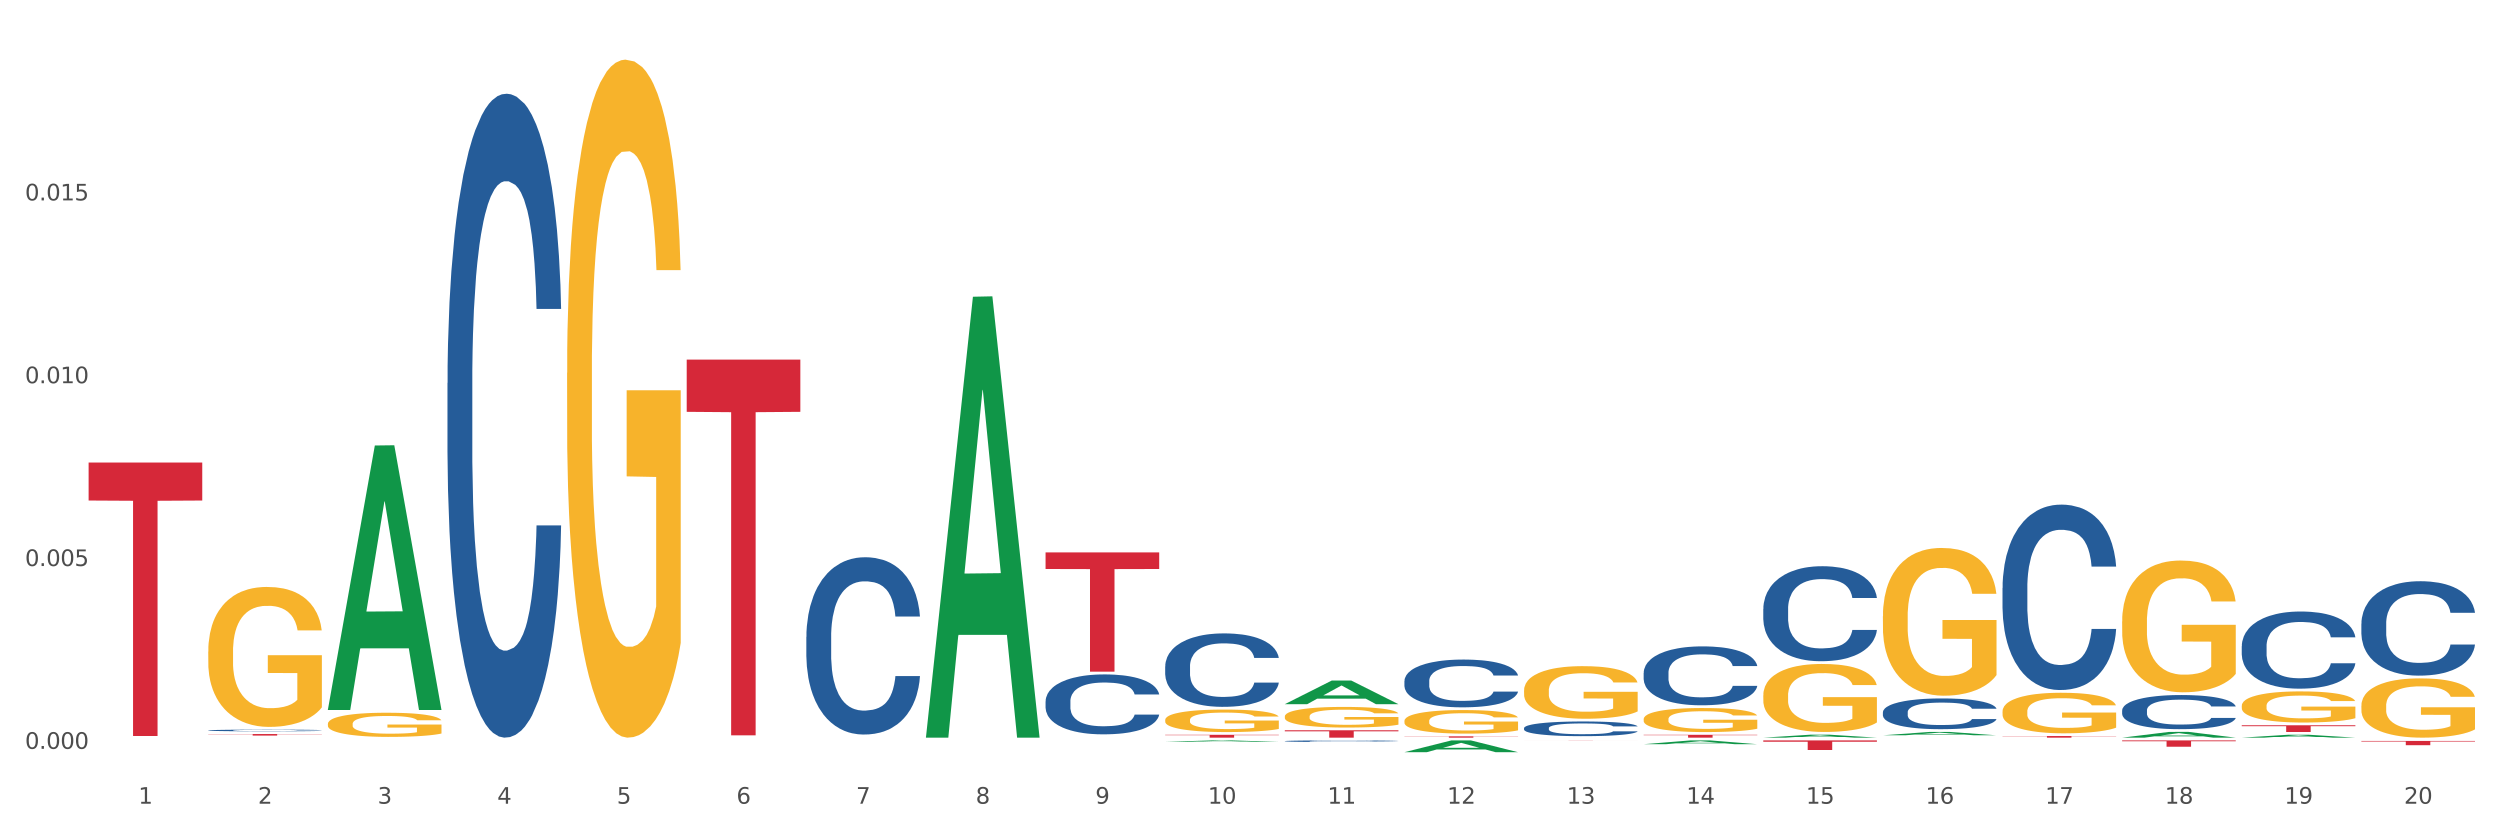 <?xml version="1.0" encoding="utf-8" standalone="no"?>
<!DOCTYPE svg PUBLIC "-//W3C//DTD SVG 1.1//EN"
  "http://www.w3.org/Graphics/SVG/1.1/DTD/svg11.dtd">
<svg xmlns:xlink="http://www.w3.org/1999/xlink" width="1080pt" height="360pt" viewBox="0 0 1080 360" xmlns="http://www.w3.org/2000/svg" version="1.1">
 <rect x="0" y="0" width="1080" height="360" fill="#333333" stroke="none"/>
 <defs>
  <style type="text/css">*{stroke-linejoin: round; stroke-linecap: butt}</style>
 </defs>
 <g id="figure_1">
  <g id="patch_1">
   <path d="M 0 360 
L 1080 360 
L 1080 0 
L 0 0 
z
" style="fill: #ffffff; stroke: #ffffff; stroke-linejoin: miter"/>
  </g>
  <g id="axes_1">
   <g id="matplotlib.axis_1">
    <g id="xtick_1">
     <g id="text_1">
      <!-- 1 -->
      <g style="fill: #4d4d4d" transform="translate(59.775 347.204) scale(0.096 -0.096)">
       <defs>
        <path id="DejaVuSans-31" d="M 794 531 
L 1825 531 
L 1825 4091 
L 703 3866 
L 703 4441 
L 1819 4666 
L 2450 4666 
L 2450 531 
L 3481 531 
L 3481 0 
L 794 0 
L 794 531 
z
" transform="scale(0.016)"/>
       </defs>
       <use xlink:href="#DejaVuSans-31"/>
      </g>
     </g>
    </g>
    <g id="xtick_2">
     <g id="text_2">
      <!-- 2 -->
      <g style="fill: #4d4d4d" transform="translate(111.45 347.204) scale(0.096 -0.096)">
       <defs>
        <path id="DejaVuSans-32" d="M 1228 531 
L 3431 531 
L 3431 0 
L 469 0 
L 469 531 
Q 828 903 1448 1529 
Q 2069 2156 2228 2338 
Q 2531 2678 2651 2914 
Q 2772 3150 2772 3378 
Q 2772 3750 2511 3984 
Q 2250 4219 1831 4219 
Q 1534 4219 1204 4116 
Q 875 4013 500 3803 
L 500 4441 
Q 881 4594 1212 4672 
Q 1544 4750 1819 4750 
Q 2544 4750 2975 4387 
Q 3406 4025 3406 3419 
Q 3406 3131 3298 2873 
Q 3191 2616 2906 2266 
Q 2828 2175 2409 1742 
Q 1991 1309 1228 531 
z
" transform="scale(0.016)"/>
       </defs>
       <use xlink:href="#DejaVuSans-32"/>
      </g>
     </g>
    </g>
    <g id="xtick_3">
     <g id="text_3">
      <!-- 3 -->
      <g style="fill: #4d4d4d" transform="translate(163.125 347.204) scale(0.096 -0.096)">
       <defs>
        <path id="DejaVuSans-33" d="M 2597 2516 
Q 3050 2419 3304 2112 
Q 3559 1806 3559 1356 
Q 3559 666 3084 287 
Q 2609 -91 1734 -91 
Q 1441 -91 1130 -33 
Q 819 25 488 141 
L 488 750 
Q 750 597 1062 519 
Q 1375 441 1716 441 
Q 2309 441 2620 675 
Q 2931 909 2931 1356 
Q 2931 1769 2642 2001 
Q 2353 2234 1838 2234 
L 1294 2234 
L 1294 2753 
L 1863 2753 
Q 2328 2753 2575 2939 
Q 2822 3125 2822 3475 
Q 2822 3834 2567 4026 
Q 2313 4219 1838 4219 
Q 1578 4219 1281 4162 
Q 984 4106 628 3988 
L 628 4550 
Q 988 4650 1302 4700 
Q 1616 4750 1894 4750 
Q 2613 4750 3031 4423 
Q 3450 4097 3450 3541 
Q 3450 3153 3228 2886 
Q 3006 2619 2597 2516 
z
" transform="scale(0.016)"/>
       </defs>
       <use xlink:href="#DejaVuSans-33"/>
      </g>
     </g>
    </g>
    <g id="xtick_4">
     <g id="text_4">
      <!-- 4 -->
      <g style="fill: #4d4d4d" transform="translate(214.8 347.204) scale(0.096 -0.096)">
       <defs>
        <path id="DejaVuSans-34" d="M 2419 4116 
L 825 1625 
L 2419 1625 
L 2419 4116 
z
M 2253 4666 
L 3047 4666 
L 3047 1625 
L 3713 1625 
L 3713 1100 
L 3047 1100 
L 3047 0 
L 2419 0 
L 2419 1100 
L 313 1100 
L 313 1709 
L 2253 4666 
z
" transform="scale(0.016)"/>
       </defs>
       <use xlink:href="#DejaVuSans-34"/>
      </g>
     </g>
    </g>
    <g id="xtick_5">
     <g id="text_5">
      <!-- 5 -->
      <g style="fill: #4d4d4d" transform="translate(266.475 347.204) scale(0.096 -0.096)">
       <defs>
        <path id="DejaVuSans-35" d="M 691 4666 
L 3169 4666 
L 3169 4134 
L 1269 4134 
L 1269 2991 
Q 1406 3038 1543 3061 
Q 1681 3084 1819 3084 
Q 2600 3084 3056 2656 
Q 3513 2228 3513 1497 
Q 3513 744 3044 326 
Q 2575 -91 1722 -91 
Q 1428 -91 1123 -41 
Q 819 9 494 109 
L 494 744 
Q 775 591 1075 516 
Q 1375 441 1709 441 
Q 2250 441 2565 725 
Q 2881 1009 2881 1497 
Q 2881 1984 2565 2268 
Q 2250 2553 1709 2553 
Q 1456 2553 1204 2497 
Q 953 2441 691 2322 
L 691 4666 
z
" transform="scale(0.016)"/>
       </defs>
       <use xlink:href="#DejaVuSans-35"/>
      </g>
     </g>
    </g>
    <g id="xtick_6">
     <g id="text_6">
      <!-- 6 -->
      <g style="fill: #4d4d4d" transform="translate(318.15 347.204) scale(0.096 -0.096)">
       <defs>
        <path id="DejaVuSans-36" d="M 2113 2584 
Q 1688 2584 1439 2293 
Q 1191 2003 1191 1497 
Q 1191 994 1439 701 
Q 1688 409 2113 409 
Q 2538 409 2786 701 
Q 3034 994 3034 1497 
Q 3034 2003 2786 2293 
Q 2538 2584 2113 2584 
z
M 3366 4563 
L 3366 3988 
Q 3128 4100 2886 4159 
Q 2644 4219 2406 4219 
Q 1781 4219 1451 3797 
Q 1122 3375 1075 2522 
Q 1259 2794 1537 2939 
Q 1816 3084 2150 3084 
Q 2853 3084 3261 2657 
Q 3669 2231 3669 1497 
Q 3669 778 3244 343 
Q 2819 -91 2113 -91 
Q 1303 -91 875 529 
Q 447 1150 447 2328 
Q 447 3434 972 4092 
Q 1497 4750 2381 4750 
Q 2619 4750 2861 4703 
Q 3103 4656 3366 4563 
z
" transform="scale(0.016)"/>
       </defs>
       <use xlink:href="#DejaVuSans-36"/>
      </g>
     </g>
    </g>
    <g id="xtick_7">
     <g id="text_7">
      <!-- 7 -->
      <g style="fill: #4d4d4d" transform="translate(369.825 347.204) scale(0.096 -0.096)">
       <defs>
        <path id="DejaVuSans-37" d="M 525 4666 
L 3525 4666 
L 3525 4397 
L 1831 0 
L 1172 0 
L 2766 4134 
L 525 4134 
L 525 4666 
z
" transform="scale(0.016)"/>
       </defs>
       <use xlink:href="#DejaVuSans-37"/>
      </g>
     </g>
    </g>
    <g id="xtick_8">
     <g id="text_8">
      <!-- 8 -->
      <g style="fill: #4d4d4d" transform="translate(421.5 347.204) scale(0.096 -0.096)">
       <defs>
        <path id="DejaVuSans-38" d="M 2034 2216 
Q 1584 2216 1326 1975 
Q 1069 1734 1069 1313 
Q 1069 891 1326 650 
Q 1584 409 2034 409 
Q 2484 409 2743 651 
Q 3003 894 3003 1313 
Q 3003 1734 2745 1975 
Q 2488 2216 2034 2216 
z
M 1403 2484 
Q 997 2584 770 2862 
Q 544 3141 544 3541 
Q 544 4100 942 4425 
Q 1341 4750 2034 4750 
Q 2731 4750 3128 4425 
Q 3525 4100 3525 3541 
Q 3525 3141 3298 2862 
Q 3072 2584 2669 2484 
Q 3125 2378 3379 2068 
Q 3634 1759 3634 1313 
Q 3634 634 3220 271 
Q 2806 -91 2034 -91 
Q 1263 -91 848 271 
Q 434 634 434 1313 
Q 434 1759 690 2068 
Q 947 2378 1403 2484 
z
M 1172 3481 
Q 1172 3119 1398 2916 
Q 1625 2713 2034 2713 
Q 2441 2713 2670 2916 
Q 2900 3119 2900 3481 
Q 2900 3844 2670 4047 
Q 2441 4250 2034 4250 
Q 1625 4250 1398 4047 
Q 1172 3844 1172 3481 
z
" transform="scale(0.016)"/>
       </defs>
       <use xlink:href="#DejaVuSans-38"/>
      </g>
     </g>
    </g>
    <g id="xtick_9">
     <g id="text_9">
      <!-- 9 -->
      <g style="fill: #4d4d4d" transform="translate(473.175 347.204) scale(0.096 -0.096)">
       <defs>
        <path id="DejaVuSans-39" d="M 703 97 
L 703 672 
Q 941 559 1184 500 
Q 1428 441 1663 441 
Q 2288 441 2617 861 
Q 2947 1281 2994 2138 
Q 2813 1869 2534 1725 
Q 2256 1581 1919 1581 
Q 1219 1581 811 2004 
Q 403 2428 403 3163 
Q 403 3881 828 4315 
Q 1253 4750 1959 4750 
Q 2769 4750 3195 4129 
Q 3622 3509 3622 2328 
Q 3622 1225 3098 567 
Q 2575 -91 1691 -91 
Q 1453 -91 1209 -44 
Q 966 3 703 97 
z
M 1959 2075 
Q 2384 2075 2632 2365 
Q 2881 2656 2881 3163 
Q 2881 3666 2632 3958 
Q 2384 4250 1959 4250 
Q 1534 4250 1286 3958 
Q 1038 3666 1038 3163 
Q 1038 2656 1286 2365 
Q 1534 2075 1959 2075 
z
" transform="scale(0.016)"/>
       </defs>
       <use xlink:href="#DejaVuSans-39"/>
      </g>
     </g>
    </g>
    <g id="xtick_10">
     <g id="text_10">
      <!-- 10 -->
      <g style="fill: #4d4d4d" transform="translate(521.796 347.204) scale(0.096 -0.096)">
       <defs>
        <path id="DejaVuSans-30" d="M 2034 4250 
Q 1547 4250 1301 3770 
Q 1056 3291 1056 2328 
Q 1056 1369 1301 889 
Q 1547 409 2034 409 
Q 2525 409 2770 889 
Q 3016 1369 3016 2328 
Q 3016 3291 2770 3770 
Q 2525 4250 2034 4250 
z
M 2034 4750 
Q 2819 4750 3233 4129 
Q 3647 3509 3647 2328 
Q 3647 1150 3233 529 
Q 2819 -91 2034 -91 
Q 1250 -91 836 529 
Q 422 1150 422 2328 
Q 422 3509 836 4129 
Q 1250 4750 2034 4750 
z
" transform="scale(0.016)"/>
       </defs>
       <use xlink:href="#DejaVuSans-31"/>
       <use xlink:href="#DejaVuSans-30" transform="translate(63.623 0)"/>
      </g>
     </g>
    </g>
    <g id="xtick_11">
     <g id="text_11">
      <!-- 11 -->
      <g style="fill: #4d4d4d" transform="translate(573.471 347.204) scale(0.096 -0.096)">
       <use xlink:href="#DejaVuSans-31"/>
       <use xlink:href="#DejaVuSans-31" transform="translate(63.623 0)"/>
      </g>
     </g>
    </g>
    <g id="xtick_12">
     <g id="text_12">
      <!-- 12 -->
      <g style="fill: #4d4d4d" transform="translate(625.146 347.204) scale(0.096 -0.096)">
       <use xlink:href="#DejaVuSans-31"/>
       <use xlink:href="#DejaVuSans-32" transform="translate(63.623 0)"/>
      </g>
     </g>
    </g>
    <g id="xtick_13">
     <g id="text_13">
      <!-- 13 -->
      <g style="fill: #4d4d4d" transform="translate(676.821 347.204) scale(0.096 -0.096)">
       <use xlink:href="#DejaVuSans-31"/>
       <use xlink:href="#DejaVuSans-33" transform="translate(63.623 0)"/>
      </g>
     </g>
    </g>
    <g id="xtick_14">
     <g id="text_14">
      <!-- 14 -->
      <g style="fill: #4d4d4d" transform="translate(728.496 347.204) scale(0.096 -0.096)">
       <use xlink:href="#DejaVuSans-31"/>
       <use xlink:href="#DejaVuSans-34" transform="translate(63.623 0)"/>
      </g>
     </g>
    </g>
    <g id="xtick_15">
     <g id="text_15">
      <!-- 15 -->
      <g style="fill: #4d4d4d" transform="translate(780.171 347.204) scale(0.096 -0.096)">
       <use xlink:href="#DejaVuSans-31"/>
       <use xlink:href="#DejaVuSans-35" transform="translate(63.623 0)"/>
      </g>
     </g>
    </g>
    <g id="xtick_16">
     <g id="text_16">
      <!-- 16 -->
      <g style="fill: #4d4d4d" transform="translate(831.846 347.204) scale(0.096 -0.096)">
       <use xlink:href="#DejaVuSans-31"/>
       <use xlink:href="#DejaVuSans-36" transform="translate(63.623 0)"/>
      </g>
     </g>
    </g>
    <g id="xtick_17">
     <g id="text_17">
      <!-- 17 -->
      <g style="fill: #4d4d4d" transform="translate(883.521 347.204) scale(0.096 -0.096)">
       <use xlink:href="#DejaVuSans-31"/>
       <use xlink:href="#DejaVuSans-37" transform="translate(63.623 0)"/>
      </g>
     </g>
    </g>
    <g id="xtick_18">
     <g id="text_18">
      <!-- 18 -->
      <g style="fill: #4d4d4d" transform="translate(935.196 347.204) scale(0.096 -0.096)">
       <use xlink:href="#DejaVuSans-31"/>
       <use xlink:href="#DejaVuSans-38" transform="translate(63.623 0)"/>
      </g>
     </g>
    </g>
    <g id="xtick_19">
     <g id="text_19">
      <!-- 19 -->
      <g style="fill: #4d4d4d" transform="translate(986.871 347.204) scale(0.096 -0.096)">
       <use xlink:href="#DejaVuSans-31"/>
       <use xlink:href="#DejaVuSans-39" transform="translate(63.623 0)"/>
      </g>
     </g>
    </g>
    <g id="xtick_20">
     <g id="text_20">
      <!-- 20 -->
      <g style="fill: #4d4d4d" transform="translate(1038.546 347.204) scale(0.096 -0.096)">
       <use xlink:href="#DejaVuSans-32"/>
       <use xlink:href="#DejaVuSans-30" transform="translate(63.623 0)"/>
      </g>
     </g>
    </g>
    <g id="xtick_21"/>
    <g id="xtick_22"/>
    <g id="xtick_23"/>
    <g id="xtick_24"/>
    <g id="xtick_25"/>
    <g id="xtick_26"/>
    <g id="xtick_27"/>
    <g id="xtick_28"/>
    <g id="xtick_29"/>
    <g id="xtick_30"/>
    <g id="xtick_31"/>
    <g id="xtick_32"/>
    <g id="xtick_33"/>
    <g id="xtick_34"/>
    <g id="xtick_35"/>
    <g id="xtick_36"/>
    <g id="xtick_37"/>
    <g id="xtick_38"/>
    <g id="xtick_39"/>
   </g>
   <g id="matplotlib.axis_2">
    <g id="ytick_1">
     <g id="text_21">
      <!-- 0.000 -->
      <g style="fill: #4d4d4d" transform="translate(10.8 323.495) scale(0.096 -0.096)">
       <defs>
        <path id="DejaVuSans-2e" d="M 684 794 
L 1344 794 
L 1344 0 
L 684 0 
L 684 794 
z
" transform="scale(0.016)"/>
       </defs>
       <use xlink:href="#DejaVuSans-30"/>
       <use xlink:href="#DejaVuSans-2e" transform="translate(63.623 0)"/>
       <use xlink:href="#DejaVuSans-30" transform="translate(95.41 0)"/>
       <use xlink:href="#DejaVuSans-30" transform="translate(159.033 0)"/>
       <use xlink:href="#DejaVuSans-30" transform="translate(222.656 0)"/>
      </g>
     </g>
    </g>
    <g id="ytick_2">
     <g id="text_22">
      <!-- 0.005 -->
      <g style="fill: #4d4d4d" transform="translate(10.8 244.525) scale(0.096 -0.096)">
       <use xlink:href="#DejaVuSans-30"/>
       <use xlink:href="#DejaVuSans-2e" transform="translate(63.623 0)"/>
       <use xlink:href="#DejaVuSans-30" transform="translate(95.41 0)"/>
       <use xlink:href="#DejaVuSans-30" transform="translate(159.033 0)"/>
       <use xlink:href="#DejaVuSans-35" transform="translate(222.656 0)"/>
      </g>
     </g>
    </g>
    <g id="ytick_3">
     <g id="text_23">
      <!-- 0.010 -->
      <g style="fill: #4d4d4d" transform="translate(10.8 165.555) scale(0.096 -0.096)">
       <use xlink:href="#DejaVuSans-30"/>
       <use xlink:href="#DejaVuSans-2e" transform="translate(63.623 0)"/>
       <use xlink:href="#DejaVuSans-30" transform="translate(95.41 0)"/>
       <use xlink:href="#DejaVuSans-31" transform="translate(159.033 0)"/>
       <use xlink:href="#DejaVuSans-30" transform="translate(222.656 0)"/>
      </g>
     </g>
    </g>
    <g id="ytick_4">
     <g id="text_24">
      <!-- 0.015 -->
      <g style="fill: #4d4d4d" transform="translate(10.8 86.585) scale(0.096 -0.096)">
       <use xlink:href="#DejaVuSans-30"/>
       <use xlink:href="#DejaVuSans-2e" transform="translate(63.623 0)"/>
       <use xlink:href="#DejaVuSans-30" transform="translate(95.41 0)"/>
       <use xlink:href="#DejaVuSans-31" transform="translate(159.033 0)"/>
       <use xlink:href="#DejaVuSans-35" transform="translate(222.656 0)"/>
      </g>
     </g>
    </g>
    <g id="ytick_5"/>
    <g id="ytick_6"/>
    <g id="ytick_7"/>
    <g id="ytick_8"/>
   </g>
   <g id="PolyCollection_1">
    <path d="M 141.633 306.509 
L 141.684 306.401 
L 161.928 192.454 
L 170.329 192.347 
L 190.724 306.724 
L 181.007 306.724 
L 176.604 280.089 
L 155.703 280.089 
L 155.551 280.519 
L 151.3 306.724 
L 141.633 306.724 
L 141.633 306.509 
L 158.334 264.195 
L 173.973 264.087 
L 166.229 216.726 
L 166.128 216.511 
L 166.027 216.833 
L 158.284 264.087 
L 158.334 264.195 
L 141.633 306.509 
z
" clip-path="url(#pf070100b06)" style="fill: #109648"/>
    <path d="M 865.084 317.971 
L 914.175 317.971 
L 914.175 318.069 
L 894.864 318.069 
L 894.864 318.671 
L 884.278 318.671 
L 884.278 318.069 
L 865.084 318.069 
L 865.084 317.972 
L 865.084 317.971 
z
" clip-path="url(#pf070100b06)" style="fill: #d62839"/>
    <path d="M 761.734 319.848 
L 810.825 319.848 
L 810.825 320.425 
L 791.514 320.428 
L 791.514 323.998 
L 780.928 323.998 
L 780.928 320.428 
L 761.734 320.425 
L 761.734 319.852 
L 761.734 319.848 
z
" clip-path="url(#pf070100b06)" style="fill: #d62839"/>
    <path d="M 658.383 319.848 
L 707.475 319.848 
L 707.475 319.856 
L 688.164 319.856 
L 688.164 319.908 
L 677.578 319.908 
L 677.578 319.856 
L 658.383 319.856 
L 658.383 319.848 
L 658.383 319.848 
z
" clip-path="url(#pf070100b06)" style="fill: #d62839"/>
    <path d="M 606.708 318.107 
L 655.8 318.107 
L 655.8 318.185 
L 636.489 318.186 
L 636.489 318.671 
L 625.903 318.671 
L 625.903 318.186 
L 606.708 318.185 
L 606.708 318.107 
L 606.708 318.107 
z
" clip-path="url(#pf070100b06)" style="fill: #d62839"/>
    <path d="M 555.033 315.48 
L 604.125 315.48 
L 604.125 315.924 
L 584.814 315.927 
L 584.814 318.671 
L 574.228 318.671 
L 574.228 315.927 
L 555.033 315.924 
L 555.033 315.483 
L 555.033 315.48 
z
" clip-path="url(#pf070100b06)" style="fill: #d62839"/>
    <path d="M 503.358 317.428 
L 552.45 317.428 
L 552.45 317.601 
L 533.139 317.602 
L 533.139 318.671 
L 522.553 318.671 
L 522.553 317.602 
L 503.358 317.601 
L 503.358 317.429 
L 503.358 317.428 
z
" clip-path="url(#pf070100b06)" style="fill: #d62839"/>
    <path d="M 916.759 319.848 
L 965.85 319.848 
L 965.85 320.228 
L 946.539 320.23 
L 946.539 322.58 
L 935.953 322.58 
L 935.953 320.23 
L 916.759 320.228 
L 916.759 319.85 
L 916.759 319.848 
z
" clip-path="url(#pf070100b06)" style="fill: #d62839"/>
    <path d="M 451.683 238.647 
L 500.775 238.647 
L 500.775 245.807 
L 481.464 245.855 
L 481.464 290.168 
L 470.878 290.168 
L 470.878 245.855 
L 451.683 245.807 
L 451.683 238.695 
L 451.683 238.647 
z
" clip-path="url(#pf070100b06)" style="fill: #d62839"/>
    <path d="M 89.958 317.106 
L 139.049 317.106 
L 139.049 317.198 
L 119.739 317.198 
L 119.739 317.77 
L 109.152 317.77 
L 109.152 317.198 
L 89.958 317.198 
L 89.958 317.106 
L 89.958 317.106 
z
" clip-path="url(#pf070100b06)" style="fill: #d62839"/>
    <path d="M 38.283 199.809 
L 87.374 199.809 
L 87.374 216.226 
L 68.063 216.337 
L 68.063 317.939 
L 57.477 317.939 
L 57.477 216.337 
L 38.283 216.226 
L 38.283 199.92 
L 38.283 199.809 
z
" clip-path="url(#pf070100b06)" style="fill: #d62839"/>
    <path d="M 1020.109 304.891 
L 1020.167 304.868 
L 1020.167 304.025 
L 1020.283 303.3 
L 1020.862 301.545 
L 1021.732 300.095 
L 1022.369 299.323 
L 1023.007 298.691 
L 1023.76 298.059 
L 1024.687 297.404 
L 1026.368 296.445 
L 1027.412 295.954 
L 1028.687 295.439 
L 1031.005 294.69 
L 1032.686 294.269 
L 1034.425 293.918 
L 1037.265 293.497 
L 1039.119 293.31 
L 1041.09 293.17 
L 1043.466 293.076 
L 1045.263 293.053 
L 1049.204 293.123 
L 1052.566 293.333 
L 1054.189 293.497 
L 1056.275 293.778 
L 1057.376 293.965 
L 1059.173 294.339 
L 1061.028 294.831 
L 1062.303 295.252 
L 1064.216 296.047 
L 1065.665 296.843 
L 1066.998 297.825 
L 1067.693 298.504 
L 1068.215 299.136 
L 1068.678 299.861 
L 1069.142 301.007 
L 1058.709 301.007 
L 1058.304 300.188 
L 1057.666 299.416 
L 1056.739 298.668 
L 1055.927 298.2 
L 1054.536 297.615 
L 1053.261 297.241 
L 1051.928 296.96 
L 1050.305 296.726 
L 1049.03 296.609 
L 1047.234 296.515 
L 1043.698 296.539 
L 1041.322 296.726 
L 1039.699 296.96 
L 1038.656 297.17 
L 1037.728 297.404 
L 1036.685 297.732 
L 1035.468 298.223 
L 1034.598 298.668 
L 1033.729 299.229 
L 1033.034 299.791 
L 1032.396 300.446 
L 1031.874 301.148 
L 1031.469 301.873 
L 1031.121 302.762 
L 1030.831 304.236 
L 1030.831 307.441 
L 1030.947 308.167 
L 1031.237 309.126 
L 1031.585 309.851 
L 1032.164 310.717 
L 1032.686 311.302 
L 1033.671 312.144 
L 1034.772 312.846 
L 1035.642 313.29 
L 1036.511 313.665 
L 1038.018 314.179 
L 1039.699 314.601 
L 1041.148 314.858 
L 1043.118 315.092 
L 1044.452 315.185 
L 1045.611 315.232 
L 1048.451 315.232 
L 1050.479 315.162 
L 1052.74 314.998 
L 1054.478 314.788 
L 1055.927 314.53 
L 1057.55 314.109 
L 1058.593 313.711 
L 1058.593 308.822 
L 1045.843 308.798 
L 1045.843 305.546 
L 1069.2 305.546 
L 1069.2 315.092 
L 1068.215 315.583 
L 1067.113 316.028 
L 1065.954 316.425 
L 1064.216 316.917 
L 1062.129 317.385 
L 1060.274 317.712 
L 1058.304 317.993 
L 1055.985 318.25 
L 1052.971 318.484 
L 1051.117 318.578 
L 1048.798 318.648 
L 1046.074 318.671 
L 1043.698 318.625 
L 1041.38 318.508 
L 1038.945 318.297 
L 1036.569 317.993 
L 1034.772 317.689 
L 1032.976 317.315 
L 1031.063 316.823 
L 1029.556 316.355 
L 1028.397 315.934 
L 1027.122 315.396 
L 1025.731 314.694 
L 1024.687 314.062 
L 1023.76 313.407 
L 1022.775 312.565 
L 1022.079 311.84 
L 1021.384 310.927 
L 1020.978 310.249 
L 1020.514 309.196 
L 1020.167 307.722 
L 1020.109 304.891 
z
" clip-path="url(#pf070100b06)" style="fill: #f7b32b"/>
    <path d="M 968.434 304.902 
L 968.492 304.889 
L 968.492 304.447 
L 968.608 304.066 
L 969.187 303.145 
L 970.057 302.383 
L 970.694 301.978 
L 971.332 301.646 
L 972.085 301.315 
L 973.012 300.971 
L 974.693 300.467 
L 975.737 300.209 
L 977.012 299.939 
L 979.33 299.546 
L 981.011 299.325 
L 982.75 299.14 
L 985.59 298.919 
L 987.444 298.821 
L 989.415 298.747 
L 991.791 298.698 
L 993.588 298.686 
L 997.529 298.723 
L 1000.891 298.833 
L 1002.514 298.919 
L 1004.6 299.067 
L 1005.701 299.165 
L 1007.498 299.362 
L 1009.353 299.62 
L 1010.628 299.841 
L 1012.54 300.258 
L 1013.989 300.676 
L 1015.323 301.192 
L 1016.018 301.548 
L 1016.54 301.88 
L 1017.003 302.261 
L 1017.467 302.863 
L 1007.034 302.863 
L 1006.629 302.433 
L 1005.991 302.027 
L 1005.064 301.634 
L 1004.252 301.388 
L 1002.861 301.081 
L 1001.586 300.885 
L 1000.253 300.737 
L 998.63 300.615 
L 997.355 300.553 
L 995.558 300.504 
L 992.023 300.516 
L 989.647 300.615 
L 988.024 300.737 
L 986.981 300.848 
L 986.053 300.971 
L 985.01 301.143 
L 983.793 301.401 
L 982.923 301.634 
L 982.054 301.929 
L 981.359 302.224 
L 980.721 302.568 
L 980.199 302.936 
L 979.794 303.317 
L 979.446 303.784 
L 979.156 304.558 
L 979.156 306.241 
L 979.272 306.621 
L 979.562 307.125 
L 979.91 307.506 
L 980.489 307.96 
L 981.011 308.268 
L 981.996 308.71 
L 983.097 309.078 
L 983.967 309.312 
L 984.836 309.508 
L 986.343 309.779 
L 988.024 310 
L 989.473 310.135 
L 991.443 310.258 
L 992.776 310.307 
L 993.936 310.331 
L 996.776 310.331 
L 998.804 310.294 
L 1001.065 310.208 
L 1002.803 310.098 
L 1004.252 309.963 
L 1005.875 309.742 
L 1006.918 309.533 
L 1006.918 306.965 
L 994.167 306.953 
L 994.167 305.246 
L 1017.525 305.246 
L 1017.525 310.258 
L 1016.54 310.516 
L 1015.438 310.749 
L 1014.279 310.958 
L 1012.54 311.216 
L 1010.454 311.461 
L 1008.599 311.633 
L 1006.629 311.781 
L 1004.31 311.916 
L 1001.296 312.039 
L 999.442 312.088 
L 997.123 312.125 
L 994.399 312.137 
L 992.023 312.113 
L 989.705 312.051 
L 987.27 311.941 
L 984.894 311.781 
L 983.097 311.621 
L 981.301 311.425 
L 979.388 311.167 
L 977.881 310.921 
L 976.722 310.7 
L 975.447 310.417 
L 974.056 310.049 
L 973.012 309.717 
L 972.085 309.373 
L 971.1 308.931 
L 970.404 308.55 
L 969.709 308.071 
L 969.303 307.715 
L 968.839 307.162 
L 968.492 306.388 
L 968.434 304.902 
z
" clip-path="url(#pf070100b06)" style="fill: #f7b32b"/>
    <path d="M 916.759 268.455 
L 916.817 268.403 
L 916.817 266.531 
L 916.933 264.919 
L 917.512 261.02 
L 918.381 257.796 
L 919.019 256.081 
L 919.657 254.677 
L 920.41 253.273 
L 921.337 251.817 
L 923.018 249.686 
L 924.061 248.594 
L 925.337 247.45 
L 927.655 245.786 
L 929.336 244.851 
L 931.075 244.071 
L 933.915 243.135 
L 935.769 242.719 
L 937.74 242.407 
L 940.116 242.199 
L 941.913 242.147 
L 945.854 242.303 
L 949.216 242.771 
L 950.839 243.135 
L 952.925 243.759 
L 954.026 244.175 
L 955.823 245.007 
L 957.678 246.098 
L 958.953 247.034 
L 960.865 248.802 
L 962.314 250.57 
L 963.647 252.753 
L 964.343 254.261 
L 964.865 255.665 
L 965.328 257.276 
L 965.792 259.824 
L 955.359 259.824 
L 954.954 258.004 
L 954.316 256.289 
L 953.389 254.625 
L 952.577 253.585 
L 951.186 252.285 
L 949.911 251.453 
L 948.578 250.83 
L 946.955 250.31 
L 945.68 250.05 
L 943.883 249.842 
L 940.348 249.894 
L 937.972 250.31 
L 936.349 250.83 
L 935.306 251.297 
L 934.378 251.817 
L 933.335 252.545 
L 932.118 253.637 
L 931.248 254.625 
L 930.379 255.873 
L 929.683 257.121 
L 929.046 258.576 
L 928.524 260.136 
L 928.119 261.748 
L 927.771 263.723 
L 927.481 266.999 
L 927.481 274.122 
L 927.597 275.733 
L 927.887 277.865 
L 928.235 279.477 
L 928.814 281.401 
L 929.336 282.7 
L 930.321 284.572 
L 931.422 286.132 
L 932.292 287.12 
L 933.161 287.951 
L 934.668 289.095 
L 936.349 290.031 
L 937.798 290.603 
L 939.768 291.123 
L 941.101 291.331 
L 942.261 291.435 
L 945.101 291.435 
L 947.129 291.279 
L 949.39 290.915 
L 951.128 290.447 
L 952.577 289.875 
L 954.2 288.939 
L 955.243 288.055 
L 955.243 277.189 
L 942.492 277.137 
L 942.492 269.91 
L 965.85 269.91 
L 965.85 291.123 
L 964.865 292.215 
L 963.763 293.203 
L 962.604 294.086 
L 960.865 295.178 
L 958.779 296.218 
L 956.924 296.946 
L 954.954 297.57 
L 952.635 298.142 
L 949.621 298.662 
L 947.767 298.87 
L 945.448 299.026 
L 942.724 299.078 
L 940.348 298.974 
L 938.03 298.714 
L 935.595 298.246 
L 933.219 297.57 
L 931.422 296.894 
L 929.626 296.062 
L 927.713 294.97 
L 926.206 293.93 
L 925.047 292.995 
L 923.772 291.799 
L 922.381 290.239 
L 921.337 288.835 
L 920.41 287.38 
L 919.425 285.508 
L 918.729 283.896 
L 918.034 281.868 
L 917.628 280.361 
L 917.164 278.021 
L 916.817 274.746 
L 916.759 268.455 
z
" clip-path="url(#pf070100b06)" style="fill: #f7b32b"/>
    <path d="M 865.084 307.369 
L 865.142 307.353 
L 865.142 306.777 
L 865.257 306.281 
L 865.837 305.081 
L 866.706 304.089 
L 867.344 303.561 
L 867.982 303.128 
L 868.735 302.696 
L 869.662 302.248 
L 871.343 301.592 
L 872.386 301.256 
L 873.662 300.904 
L 875.98 300.392 
L 877.661 300.104 
L 879.399 299.864 
L 882.239 299.576 
L 884.094 299.448 
L 886.065 299.352 
L 888.441 299.288 
L 890.238 299.272 
L 894.179 299.32 
L 897.541 299.464 
L 899.164 299.576 
L 901.25 299.768 
L 902.351 299.896 
L 904.148 300.152 
L 906.003 300.488 
L 907.278 300.776 
L 909.19 301.32 
L 910.639 301.864 
L 911.972 302.536 
L 912.668 303 
L 913.19 303.432 
L 913.653 303.929 
L 914.117 304.713 
L 903.684 304.713 
L 903.279 304.153 
L 902.641 303.625 
L 901.714 303.112 
L 900.902 302.792 
L 899.511 302.392 
L 898.236 302.136 
L 896.903 301.944 
L 895.28 301.784 
L 894.005 301.704 
L 892.208 301.64 
L 888.673 301.656 
L 886.297 301.784 
L 884.674 301.944 
L 883.63 302.088 
L 882.703 302.248 
L 881.66 302.472 
L 880.443 302.808 
L 879.573 303.112 
L 878.704 303.496 
L 878.008 303.881 
L 877.371 304.329 
L 876.849 304.809 
L 876.444 305.305 
L 876.096 305.913 
L 875.806 306.921 
L 875.806 309.114 
L 875.922 309.61 
L 876.212 310.266 
L 876.559 310.762 
L 877.139 311.354 
L 877.661 311.754 
L 878.646 312.33 
L 879.747 312.81 
L 880.617 313.114 
L 881.486 313.37 
L 882.993 313.723 
L 884.674 314.011 
L 886.123 314.187 
L 888.093 314.347 
L 889.426 314.411 
L 890.586 314.443 
L 893.426 314.443 
L 895.454 314.395 
L 897.715 314.283 
L 899.453 314.139 
L 900.902 313.963 
L 902.525 313.675 
L 903.568 313.402 
L 903.568 310.058 
L 890.817 310.042 
L 890.817 307.817 
L 914.175 307.817 
L 914.175 314.347 
L 913.19 314.683 
L 912.088 314.987 
L 910.929 315.259 
L 909.19 315.595 
L 907.104 315.915 
L 905.249 316.139 
L 903.279 316.331 
L 900.96 316.507 
L 897.946 316.667 
L 896.092 316.731 
L 893.773 316.779 
L 891.049 316.795 
L 888.673 316.763 
L 886.355 316.683 
L 883.92 316.539 
L 881.544 316.331 
L 879.747 316.123 
L 877.951 315.867 
L 876.038 315.531 
L 874.531 315.211 
L 873.372 314.923 
L 872.097 314.555 
L 870.706 314.075 
L 869.662 313.643 
L 868.735 313.194 
L 867.75 312.618 
L 867.054 312.122 
L 866.359 311.498 
L 865.953 311.034 
L 865.489 310.314 
L 865.142 309.306 
L 865.084 307.369 
z
" clip-path="url(#pf070100b06)" style="fill: #f7b32b"/>
    <path d="M 296.658 155.355 
L 345.749 155.355 
L 345.749 177.91 
L 326.439 178.063 
L 326.439 317.661 
L 315.853 317.661 
L 315.853 178.063 
L 296.658 177.91 
L 296.658 155.507 
L 296.658 155.355 
z
" clip-path="url(#pf070100b06)" style="fill: #d62839"/>
    <path d="M 968.434 313.313 
L 1017.525 313.313 
L 1017.525 313.717 
L 998.214 313.72 
L 998.214 316.217 
L 987.628 316.217 
L 987.628 313.72 
L 968.434 313.717 
L 968.434 313.316 
L 968.434 313.313 
z
" clip-path="url(#pf070100b06)" style="fill: #d62839"/>
    <path d="M 1020.109 320.071 
L 1069.2 320.071 
L 1069.2 320.33 
L 1049.889 320.332 
L 1049.889 321.931 
L 1039.303 321.931 
L 1039.303 320.332 
L 1020.109 320.33 
L 1020.109 320.073 
L 1020.109 320.071 
z
" clip-path="url(#pf070100b06)" style="fill: #d62839"/>
    <path d="M 89.958 281.5 
L 90.016 281.445 
L 90.016 279.457 
L 90.132 277.745 
L 90.712 273.603 
L 91.581 270.18 
L 92.218 268.358 
L 92.856 266.867 
L 93.609 265.376 
L 94.537 263.829 
L 96.218 261.565 
L 97.261 260.406 
L 98.536 259.191 
L 100.854 257.424 
L 102.535 256.43 
L 104.274 255.602 
L 107.114 254.608 
L 108.969 254.166 
L 110.939 253.835 
L 113.316 253.614 
L 115.112 253.559 
L 119.053 253.724 
L 122.415 254.221 
L 124.038 254.608 
L 126.124 255.27 
L 127.226 255.712 
L 129.022 256.596 
L 130.877 257.755 
L 132.152 258.749 
L 134.065 260.627 
L 135.514 262.504 
L 136.847 264.823 
L 137.542 266.425 
L 138.064 267.916 
L 138.528 269.628 
L 138.991 272.333 
L 128.559 272.333 
L 128.153 270.401 
L 127.515 268.578 
L 126.588 266.811 
L 125.777 265.707 
L 124.386 264.326 
L 123.111 263.443 
L 121.778 262.78 
L 120.155 262.228 
L 118.88 261.952 
L 117.083 261.731 
L 113.547 261.786 
L 111.171 262.228 
L 109.548 262.78 
L 108.505 263.277 
L 107.578 263.829 
L 106.534 264.603 
L 105.317 265.762 
L 104.448 266.811 
L 103.578 268.137 
L 102.883 269.462 
L 102.245 271.008 
L 101.724 272.665 
L 101.318 274.376 
L 100.97 276.475 
L 100.68 279.954 
L 100.68 287.519 
L 100.796 289.231 
L 101.086 291.495 
L 101.434 293.206 
L 102.014 295.25 
L 102.535 296.63 
L 103.52 298.618 
L 104.622 300.275 
L 105.491 301.324 
L 106.36 302.207 
L 107.867 303.422 
L 109.548 304.416 
L 110.997 305.023 
L 112.968 305.576 
L 114.301 305.797 
L 115.46 305.907 
L 118.3 305.907 
L 120.329 305.741 
L 122.589 305.355 
L 124.328 304.858 
L 125.777 304.25 
L 127.4 303.256 
L 128.443 302.318 
L 128.443 290.777 
L 115.692 290.722 
L 115.692 283.046 
L 139.049 283.046 
L 139.049 305.576 
L 138.064 306.735 
L 136.963 307.784 
L 135.804 308.723 
L 134.065 309.883 
L 131.978 310.987 
L 130.124 311.76 
L 128.153 312.423 
L 125.835 313.03 
L 122.821 313.582 
L 120.966 313.803 
L 118.648 313.969 
L 115.924 314.024 
L 113.547 313.914 
L 111.229 313.638 
L 108.795 313.141 
L 106.418 312.423 
L 104.622 311.705 
L 102.825 310.822 
L 100.912 309.662 
L 99.405 308.558 
L 98.246 307.564 
L 96.971 306.293 
L 95.58 304.637 
L 94.537 303.146 
L 93.609 301.6 
L 92.624 299.612 
L 91.929 297.9 
L 91.233 295.747 
L 90.827 294.145 
L 90.364 291.66 
L 90.016 288.181 
L 89.958 281.5 
z
" clip-path="url(#pf070100b06)" style="fill: #f7b32b"/>
    <path d="M 89.958 315.528 
L 90.016 315.527 
L 90.016 315.509 
L 90.19 315.483 
L 90.828 315.437 
L 91.641 315.402 
L 93.033 315.36 
L 93.788 315.343 
L 94.774 315.324 
L 96.805 315.292 
L 99.126 315.266 
L 100.751 315.251 
L 101.97 315.242 
L 104.697 315.225 
L 106.264 315.218 
L 107.889 315.212 
L 109.281 315.208 
L 111.602 315.203 
L 113.459 315.201 
L 115.606 315.201 
L 117.405 315.201 
L 119.784 315.204 
L 123.266 315.212 
L 124.6 315.217 
L 126.399 315.225 
L 128.256 315.235 
L 129.765 315.246 
L 131.506 315.261 
L 133.305 315.281 
L 135.045 315.306 
L 136.264 315.33 
L 137.25 315.354 
L 138.121 315.384 
L 138.759 315.417 
L 139.049 315.444 
L 128.43 315.444 
L 128.14 315.42 
L 127.56 315.393 
L 126.98 315.375 
L 126.341 315.36 
L 125.355 315.344 
L 124.484 315.333 
L 123.034 315.32 
L 121.699 315.312 
L 120.597 315.308 
L 119.262 315.304 
L 116.419 315.3 
L 114.388 315.3 
L 113.111 315.301 
L 111.544 315.304 
L 110.21 315.309 
L 108.643 315.317 
L 107.424 315.326 
L 106.206 315.337 
L 105.509 315.345 
L 104.465 315.36 
L 103.769 315.372 
L 102.84 315.392 
L 102.318 315.407 
L 101.389 315.445 
L 100.983 315.473 
L 100.809 315.492 
L 100.693 315.513 
L 100.693 315.617 
L 101.041 315.664 
L 101.331 315.684 
L 101.796 315.706 
L 102.666 315.736 
L 103.943 315.764 
L 105.277 315.785 
L 106.38 315.797 
L 107.424 315.807 
L 108.469 315.814 
L 109.745 315.821 
L 110.79 315.825 
L 112.357 315.829 
L 114.214 315.831 
L 115.664 315.831 
L 118.624 315.827 
L 119.958 315.824 
L 121.235 315.819 
L 122.628 315.812 
L 123.73 315.804 
L 124.368 315.798 
L 125.413 315.785 
L 126.225 315.772 
L 126.922 315.757 
L 127.386 315.744 
L 127.908 315.724 
L 128.314 315.701 
L 128.43 315.689 
L 139.049 315.689 
L 138.817 315.713 
L 138.411 315.736 
L 137.599 315.768 
L 136.96 315.785 
L 135.974 315.807 
L 134.929 315.826 
L 133.479 315.847 
L 132.144 315.862 
L 130.751 315.875 
L 129.243 315.887 
L 126.515 315.904 
L 125.529 315.909 
L 123.44 315.917 
L 121.815 315.921 
L 119.436 315.926 
L 116.999 315.929 
L 114.446 315.929 
L 112.183 315.928 
L 109.687 315.924 
L 108.121 315.92 
L 106.38 315.914 
L 104.349 315.905 
L 102.434 315.893 
L 100.635 315.88 
L 98.952 315.865 
L 97.386 315.847 
L 95.355 315.819 
L 93.846 315.791 
L 92.743 315.765 
L 91.989 315.743 
L 91.235 315.715 
L 90.828 315.696 
L 90.19 315.649 
L 89.958 315.606 
L 89.958 315.528 
z
" clip-path="url(#pf070100b06)" style="fill: #255c99"/>
    <path d="M 193.308 165.482 
L 193.366 165.228 
L 193.366 158.115 
L 193.54 148.461 
L 194.179 130.678 
L 194.991 117.213 
L 196.384 101.462 
L 197.138 94.857 
L 198.124 87.49 
L 200.155 75.55 
L 202.476 65.388 
L 204.101 59.799 
L 205.32 56.242 
L 208.047 49.891 
L 209.614 47.097 
L 211.239 44.81 
L 212.631 43.286 
L 214.952 41.508 
L 216.809 40.745 
L 218.956 40.491 
L 220.755 40.745 
L 223.134 41.762 
L 226.616 44.81 
L 227.951 46.588 
L 229.749 49.637 
L 231.606 53.702 
L 233.115 57.767 
L 234.856 63.61 
L 236.655 71.231 
L 238.395 80.885 
L 239.614 89.776 
L 240.601 99.176 
L 241.471 110.608 
L 242.109 123.056 
L 242.399 133.472 
L 231.78 133.472 
L 231.49 124.072 
L 230.91 113.911 
L 230.33 107.051 
L 229.691 101.462 
L 228.705 95.111 
L 227.834 91.046 
L 226.384 86.22 
L 225.049 83.171 
L 223.947 81.393 
L 222.612 79.868 
L 219.769 78.344 
L 217.738 78.344 
L 216.461 78.852 
L 214.894 80.123 
L 213.56 81.901 
L 211.993 84.949 
L 210.774 88.252 
L 209.556 92.571 
L 208.859 95.619 
L 207.815 101.208 
L 207.119 105.781 
L 206.19 113.657 
L 205.668 119.246 
L 204.74 133.726 
L 204.333 144.396 
L 204.159 151.763 
L 204.043 159.893 
L 204.043 199.524 
L 204.391 217.307 
L 204.682 224.929 
L 205.146 233.566 
L 206.016 244.744 
L 207.293 255.668 
L 208.627 263.544 
L 209.73 268.37 
L 210.774 271.927 
L 211.819 274.722 
L 213.095 277.262 
L 214.14 278.786 
L 215.707 280.311 
L 217.564 281.073 
L 219.014 281.073 
L 221.974 279.802 
L 223.308 278.532 
L 224.585 276.754 
L 225.978 273.959 
L 227.08 270.911 
L 227.718 268.624 
L 228.763 263.798 
L 229.575 258.717 
L 230.272 252.874 
L 230.736 247.793 
L 231.258 240.171 
L 231.664 231.534 
L 231.78 226.961 
L 242.399 226.961 
L 242.167 236.107 
L 241.761 244.998 
L 240.949 256.938 
L 240.31 263.798 
L 239.324 272.181 
L 238.279 279.294 
L 236.829 287.17 
L 235.494 293.013 
L 234.101 298.094 
L 232.593 302.667 
L 229.865 309.018 
L 228.879 310.796 
L 226.79 313.845 
L 225.165 315.623 
L 222.786 317.401 
L 220.349 318.417 
L 217.796 318.671 
L 215.533 318.163 
L 213.037 316.639 
L 211.471 315.115 
L 209.73 312.828 
L 207.699 309.272 
L 205.784 304.953 
L 203.985 299.872 
L 202.302 294.029 
L 200.736 287.424 
L 198.705 276.5 
L 197.196 265.83 
L 196.093 255.922 
L 195.339 247.539 
L 194.585 236.869 
L 194.179 229.501 
L 193.54 211.718 
L 193.308 195.205 
L 193.308 165.482 
z
" clip-path="url(#pf070100b06)" style="fill: #255c99"/>
    <path d="M 348.333 275.143 
L 348.391 275.073 
L 348.391 273.114 
L 348.565 270.456 
L 349.204 265.559 
L 350.016 261.852 
L 351.409 257.515 
L 352.163 255.696 
L 353.15 253.668 
L 355.18 250.38 
L 357.502 247.582 
L 359.126 246.043 
L 360.345 245.064 
L 363.072 243.315 
L 364.639 242.546 
L 366.264 241.916 
L 367.656 241.496 
L 369.977 241.007 
L 371.834 240.797 
L 373.981 240.727 
L 375.78 240.797 
L 378.159 241.077 
L 381.641 241.916 
L 382.976 242.406 
L 384.775 243.245 
L 386.631 244.364 
L 388.14 245.484 
L 389.881 247.093 
L 391.68 249.191 
L 393.421 251.849 
L 394.639 254.297 
L 395.626 256.886 
L 396.496 260.033 
L 397.134 263.461 
L 397.425 266.329 
L 386.805 266.329 
L 386.515 263.741 
L 385.935 260.943 
L 385.355 259.054 
L 384.716 257.515 
L 383.73 255.766 
L 382.86 254.647 
L 381.409 253.318 
L 380.074 252.479 
L 378.972 251.989 
L 377.637 251.569 
L 374.794 251.15 
L 372.763 251.15 
L 371.486 251.29 
L 369.919 251.639 
L 368.585 252.129 
L 367.018 252.968 
L 365.8 253.878 
L 364.581 255.067 
L 363.885 255.906 
L 362.84 257.445 
L 362.144 258.704 
L 361.215 260.873 
L 360.693 262.412 
L 359.765 266.399 
L 359.358 269.337 
L 359.184 271.365 
L 359.068 273.604 
L 359.068 284.516 
L 359.416 289.413 
L 359.707 291.511 
L 360.171 293.889 
L 361.041 296.967 
L 362.318 299.975 
L 363.652 302.144 
L 364.755 303.473 
L 365.8 304.452 
L 366.844 305.221 
L 368.121 305.921 
L 369.165 306.341 
L 370.732 306.76 
L 372.589 306.97 
L 374.039 306.97 
L 376.999 306.62 
L 378.333 306.271 
L 379.61 305.781 
L 381.003 305.012 
L 382.105 304.172 
L 382.744 303.543 
L 383.788 302.213 
L 384.6 300.814 
L 385.297 299.206 
L 385.761 297.807 
L 386.283 295.708 
L 386.689 293.33 
L 386.805 292.071 
L 397.425 292.071 
L 397.192 294.589 
L 396.786 297.037 
L 395.974 300.325 
L 395.336 302.213 
L 394.349 304.522 
L 393.305 306.48 
L 391.854 308.649 
L 390.519 310.258 
L 389.127 311.657 
L 387.618 312.916 
L 384.891 314.665 
L 383.904 315.154 
L 381.815 315.994 
L 380.19 316.483 
L 377.811 316.973 
L 375.374 317.253 
L 372.821 317.323 
L 370.558 317.183 
L 368.063 316.763 
L 366.496 316.343 
L 364.755 315.714 
L 362.724 314.735 
L 360.809 313.545 
L 359.01 312.146 
L 357.327 310.538 
L 355.761 308.719 
L 353.73 305.711 
L 352.221 302.773 
L 351.119 300.045 
L 350.364 297.737 
L 349.61 294.799 
L 349.204 292.77 
L 348.565 287.874 
L 348.333 283.327 
L 348.333 275.143 
z
" clip-path="url(#pf070100b06)" style="fill: #255c99"/>
    <path d="M 451.683 302.978 
L 451.741 302.954 
L 451.741 302.292 
L 451.915 301.394 
L 452.554 299.739 
L 453.366 298.486 
L 454.759 297.02 
L 455.513 296.405 
L 456.5 295.719 
L 458.531 294.608 
L 460.852 293.662 
L 462.476 293.142 
L 463.695 292.811 
L 466.422 292.22 
L 467.989 291.959 
L 469.614 291.747 
L 471.006 291.605 
L 473.328 291.439 
L 475.184 291.368 
L 477.331 291.345 
L 479.13 291.368 
L 481.509 291.463 
L 484.991 291.747 
L 486.326 291.912 
L 488.125 292.196 
L 489.981 292.574 
L 491.49 292.953 
L 493.231 293.496 
L 495.03 294.206 
L 496.771 295.104 
L 497.989 295.932 
L 498.976 296.807 
L 499.846 297.871 
L 500.484 299.029 
L 500.775 299.999 
L 490.156 299.999 
L 489.865 299.124 
L 489.285 298.178 
L 488.705 297.54 
L 488.067 297.02 
L 487.08 296.428 
L 486.21 296.05 
L 484.759 295.601 
L 483.424 295.317 
L 482.322 295.152 
L 480.987 295.01 
L 478.144 294.868 
L 476.113 294.868 
L 474.836 294.915 
L 473.27 295.033 
L 471.935 295.199 
L 470.368 295.483 
L 469.15 295.79 
L 467.931 296.192 
L 467.235 296.476 
L 466.19 296.996 
L 465.494 297.421 
L 464.565 298.154 
L 464.043 298.675 
L 463.115 300.022 
L 462.709 301.016 
L 462.534 301.701 
L 462.418 302.458 
L 462.418 306.147 
L 462.767 307.802 
L 463.057 308.511 
L 463.521 309.315 
L 464.391 310.355 
L 465.668 311.372 
L 467.003 312.105 
L 468.105 312.554 
L 469.15 312.885 
L 470.194 313.146 
L 471.471 313.382 
L 472.515 313.524 
L 474.082 313.666 
L 475.939 313.737 
L 477.389 313.737 
L 480.349 313.618 
L 481.684 313.5 
L 482.96 313.335 
L 484.353 313.075 
L 485.455 312.791 
L 486.094 312.578 
L 487.138 312.129 
L 487.951 311.656 
L 488.647 311.112 
L 489.111 310.639 
L 489.633 309.93 
L 490.039 309.126 
L 490.156 308.7 
L 500.775 308.7 
L 500.542 309.551 
L 500.136 310.379 
L 499.324 311.49 
L 498.686 312.129 
L 497.699 312.909 
L 496.655 313.571 
L 495.204 314.304 
L 493.869 314.848 
L 492.477 315.321 
L 490.968 315.747 
L 488.241 316.338 
L 487.254 316.503 
L 485.165 316.787 
L 483.54 316.952 
L 481.161 317.118 
L 478.724 317.213 
L 476.171 317.236 
L 473.908 317.189 
L 471.413 317.047 
L 469.846 316.905 
L 468.105 316.692 
L 466.074 316.361 
L 464.159 315.959 
L 462.36 315.486 
L 460.678 314.943 
L 459.111 314.328 
L 457.08 313.311 
L 455.571 312.318 
L 454.469 311.396 
L 453.714 310.616 
L 452.96 309.622 
L 452.554 308.937 
L 451.915 307.282 
L 451.683 305.745 
L 451.683 302.978 
z
" clip-path="url(#pf070100b06)" style="fill: #255c99"/>
    <path d="M 503.358 287.884 
L 503.416 287.855 
L 503.416 287.043 
L 503.59 285.942 
L 504.229 283.914 
L 505.041 282.378 
L 506.434 280.581 
L 507.188 279.827 
L 508.175 278.987 
L 510.206 277.625 
L 512.527 276.466 
L 514.151 275.828 
L 515.37 275.423 
L 518.097 274.698 
L 519.664 274.379 
L 521.289 274.118 
L 522.682 273.945 
L 525.003 273.742 
L 526.859 273.655 
L 529.007 273.626 
L 530.805 273.655 
L 533.184 273.771 
L 536.666 274.118 
L 538.001 274.321 
L 539.8 274.669 
L 541.657 275.133 
L 543.165 275.596 
L 544.906 276.263 
L 546.705 277.132 
L 548.446 278.234 
L 549.664 279.248 
L 550.651 280.32 
L 551.521 281.624 
L 552.159 283.044 
L 552.45 284.232 
L 541.831 284.232 
L 541.54 283.16 
L 540.96 282.001 
L 540.38 281.219 
L 539.742 280.581 
L 538.755 279.856 
L 537.885 279.393 
L 536.434 278.842 
L 535.099 278.494 
L 533.997 278.292 
L 532.662 278.118 
L 529.819 277.944 
L 527.788 277.944 
L 526.511 278.002 
L 524.945 278.147 
L 523.61 278.349 
L 522.043 278.697 
L 520.825 279.074 
L 519.606 279.567 
L 518.91 279.914 
L 517.865 280.552 
L 517.169 281.074 
L 516.24 281.972 
L 515.718 282.61 
L 514.79 284.261 
L 514.384 285.479 
L 514.209 286.319 
L 514.093 287.246 
L 514.093 291.767 
L 514.442 293.796 
L 514.732 294.665 
L 515.196 295.651 
L 516.066 296.926 
L 517.343 298.172 
L 518.678 299.07 
L 519.78 299.621 
L 520.825 300.027 
L 521.869 300.345 
L 523.146 300.635 
L 524.19 300.809 
L 525.757 300.983 
L 527.614 301.07 
L 529.065 301.07 
L 532.024 300.925 
L 533.359 300.78 
L 534.635 300.577 
L 536.028 300.258 
L 537.13 299.911 
L 537.769 299.65 
L 538.813 299.099 
L 539.626 298.52 
L 540.322 297.853 
L 540.786 297.273 
L 541.308 296.404 
L 541.715 295.419 
L 541.831 294.897 
L 552.45 294.897 
L 552.218 295.94 
L 551.811 296.955 
L 550.999 298.317 
L 550.361 299.099 
L 549.374 300.056 
L 548.33 300.867 
L 546.879 301.765 
L 545.544 302.432 
L 544.152 303.011 
L 542.643 303.533 
L 539.916 304.258 
L 538.929 304.46 
L 536.84 304.808 
L 535.215 305.011 
L 532.836 305.214 
L 530.399 305.33 
L 527.846 305.359 
L 525.583 305.301 
L 523.088 305.127 
L 521.521 304.953 
L 519.78 304.692 
L 517.749 304.287 
L 515.834 303.794 
L 514.035 303.214 
L 512.353 302.548 
L 510.786 301.794 
L 508.755 300.548 
L 507.246 299.331 
L 506.144 298.201 
L 505.389 297.244 
L 504.635 296.027 
L 504.229 295.187 
L 503.59 293.158 
L 503.358 291.275 
L 503.358 287.884 
z
" clip-path="url(#pf070100b06)" style="fill: #255c99"/>
    <path d="M 555.033 320.162 
L 555.091 320.161 
L 555.091 320.143 
L 555.265 320.119 
L 555.904 320.074 
L 556.716 320.041 
L 558.109 320.001 
L 558.863 319.984 
L 559.85 319.966 
L 561.881 319.936 
L 564.202 319.91 
L 565.826 319.896 
L 567.045 319.887 
L 569.772 319.871 
L 571.339 319.864 
L 572.964 319.859 
L 574.357 319.855 
L 576.678 319.85 
L 578.535 319.848 
L 580.682 319.848 
L 582.48 319.848 
L 584.86 319.851 
L 588.341 319.859 
L 589.676 319.863 
L 591.475 319.871 
L 593.332 319.881 
L 594.84 319.891 
L 596.581 319.906 
L 598.38 319.925 
L 600.121 319.949 
L 601.339 319.972 
L 602.326 319.995 
L 603.196 320.024 
L 603.835 320.055 
L 604.125 320.081 
L 593.506 320.081 
L 593.215 320.058 
L 592.635 320.032 
L 592.055 320.015 
L 591.417 320.001 
L 590.43 319.985 
L 589.56 319.975 
L 588.109 319.963 
L 586.774 319.955 
L 585.672 319.951 
L 584.337 319.947 
L 581.494 319.943 
L 579.463 319.943 
L 578.186 319.944 
L 576.62 319.947 
L 575.285 319.952 
L 573.718 319.96 
L 572.5 319.968 
L 571.281 319.979 
L 570.585 319.986 
L 569.54 320 
L 568.844 320.012 
L 567.915 320.032 
L 567.393 320.046 
L 566.465 320.082 
L 566.059 320.109 
L 565.885 320.127 
L 565.768 320.148 
L 565.768 320.247 
L 566.117 320.292 
L 566.407 320.311 
L 566.871 320.333 
L 567.741 320.361 
L 569.018 320.388 
L 570.353 320.408 
L 571.455 320.42 
L 572.5 320.429 
L 573.544 320.436 
L 574.821 320.443 
L 575.865 320.446 
L 577.432 320.45 
L 579.289 320.452 
L 580.74 320.452 
L 583.699 320.449 
L 585.034 320.446 
L 586.31 320.441 
L 587.703 320.434 
L 588.805 320.427 
L 589.444 320.421 
L 590.488 320.409 
L 591.301 320.396 
L 591.997 320.381 
L 592.461 320.369 
L 592.983 320.349 
L 593.39 320.328 
L 593.506 320.316 
L 604.125 320.316 
L 603.893 320.339 
L 603.486 320.361 
L 602.674 320.391 
L 602.036 320.409 
L 601.049 320.43 
L 600.005 320.448 
L 598.554 320.467 
L 597.219 320.482 
L 595.827 320.495 
L 594.318 320.506 
L 591.591 320.522 
L 590.604 320.527 
L 588.515 320.534 
L 586.89 320.539 
L 584.511 320.543 
L 582.074 320.546 
L 579.521 320.547 
L 577.258 320.545 
L 574.763 320.541 
L 573.196 320.538 
L 571.455 320.532 
L 569.424 320.523 
L 567.509 320.512 
L 565.71 320.499 
L 564.028 320.485 
L 562.461 320.468 
L 560.43 320.441 
L 558.921 320.414 
L 557.819 320.389 
L 557.064 320.368 
L 556.31 320.341 
L 555.904 320.323 
L 555.265 320.278 
L 555.033 320.236 
L 555.033 320.162 
z
" clip-path="url(#pf070100b06)" style="fill: #255c99"/>
    <path d="M 606.708 294.202 
L 606.766 294.184 
L 606.766 293.656 
L 606.941 292.939 
L 607.579 291.62 
L 608.391 290.621 
L 609.784 289.452 
L 610.538 288.962 
L 611.525 288.415 
L 613.556 287.529 
L 615.877 286.775 
L 617.502 286.361 
L 618.72 286.097 
L 621.447 285.625 
L 623.014 285.418 
L 624.639 285.248 
L 626.032 285.135 
L 628.353 285.003 
L 630.21 284.947 
L 632.357 284.928 
L 634.155 284.947 
L 636.535 285.022 
L 640.016 285.248 
L 641.351 285.38 
L 643.15 285.607 
L 645.007 285.908 
L 646.515 286.21 
L 648.256 286.643 
L 650.055 287.209 
L 651.796 287.925 
L 653.014 288.585 
L 654.001 289.282 
L 654.871 290.131 
L 655.51 291.054 
L 655.8 291.827 
L 645.181 291.827 
L 644.891 291.13 
L 644.31 290.376 
L 643.73 289.867 
L 643.092 289.452 
L 642.105 288.981 
L 641.235 288.679 
L 639.784 288.321 
L 638.449 288.095 
L 637.347 287.963 
L 636.012 287.85 
L 633.169 287.737 
L 631.138 287.737 
L 629.861 287.774 
L 628.295 287.869 
L 626.96 288.001 
L 625.393 288.227 
L 624.175 288.472 
L 622.956 288.792 
L 622.26 289.019 
L 621.215 289.433 
L 620.519 289.773 
L 619.591 290.357 
L 619.068 290.772 
L 618.14 291.846 
L 617.734 292.638 
L 617.56 293.185 
L 617.444 293.788 
L 617.444 296.729 
L 617.792 298.048 
L 618.082 298.614 
L 618.546 299.255 
L 619.416 300.084 
L 620.693 300.895 
L 622.028 301.479 
L 623.13 301.837 
L 624.175 302.101 
L 625.219 302.308 
L 626.496 302.497 
L 627.54 302.61 
L 629.107 302.723 
L 630.964 302.78 
L 632.415 302.78 
L 635.374 302.685 
L 636.709 302.591 
L 637.985 302.459 
L 639.378 302.252 
L 640.48 302.026 
L 641.119 301.856 
L 642.163 301.498 
L 642.976 301.121 
L 643.672 300.687 
L 644.136 300.31 
L 644.658 299.745 
L 645.065 299.104 
L 645.181 298.764 
L 655.8 298.764 
L 655.568 299.443 
L 655.161 300.103 
L 654.349 300.989 
L 653.711 301.498 
L 652.724 302.12 
L 651.68 302.648 
L 650.229 303.232 
L 648.894 303.666 
L 647.502 304.043 
L 645.993 304.382 
L 643.266 304.853 
L 642.279 304.985 
L 640.19 305.211 
L 638.566 305.343 
L 636.186 305.475 
L 633.749 305.551 
L 631.196 305.57 
L 628.933 305.532 
L 626.438 305.419 
L 624.871 305.306 
L 623.13 305.136 
L 621.099 304.872 
L 619.184 304.552 
L 617.385 304.175 
L 615.703 303.741 
L 614.136 303.251 
L 612.105 302.44 
L 610.596 301.649 
L 609.494 300.913 
L 608.739 300.291 
L 607.985 299.5 
L 607.579 298.953 
L 606.941 297.633 
L 606.708 296.408 
L 606.708 294.202 
z
" clip-path="url(#pf070100b06)" style="fill: #255c99"/>
    <path d="M 658.383 314.529 
L 658.441 314.523 
L 658.441 314.361 
L 658.616 314.14 
L 659.254 313.734 
L 660.066 313.427 
L 661.459 313.068 
L 662.213 312.917 
L 663.2 312.749 
L 665.231 312.476 
L 667.552 312.244 
L 669.177 312.117 
L 670.395 312.036 
L 673.122 311.891 
L 674.689 311.827 
L 676.314 311.775 
L 677.707 311.74 
L 680.028 311.699 
L 681.885 311.682 
L 684.032 311.676 
L 685.83 311.682 
L 688.21 311.705 
L 691.691 311.775 
L 693.026 311.815 
L 694.825 311.885 
L 696.682 311.978 
L 698.19 312.07 
L 699.931 312.204 
L 701.73 312.378 
L 703.471 312.598 
L 704.689 312.801 
L 705.676 313.015 
L 706.546 313.276 
L 707.185 313.56 
L 707.475 313.798 
L 696.856 313.798 
L 696.566 313.584 
L 695.985 313.352 
L 695.405 313.195 
L 694.767 313.068 
L 693.78 312.923 
L 692.91 312.83 
L 691.459 312.72 
L 690.125 312.65 
L 689.022 312.61 
L 687.687 312.575 
L 684.844 312.54 
L 682.813 312.54 
L 681.536 312.552 
L 679.97 312.581 
L 678.635 312.621 
L 677.068 312.691 
L 675.85 312.766 
L 674.631 312.865 
L 673.935 312.934 
L 672.89 313.062 
L 672.194 313.166 
L 671.266 313.346 
L 670.743 313.473 
L 669.815 313.804 
L 669.409 314.047 
L 669.235 314.216 
L 669.119 314.401 
L 669.119 315.306 
L 669.467 315.711 
L 669.757 315.885 
L 670.221 316.083 
L 671.091 316.338 
L 672.368 316.587 
L 673.703 316.767 
L 674.805 316.877 
L 675.85 316.958 
L 676.894 317.022 
L 678.171 317.08 
L 679.215 317.115 
L 680.782 317.149 
L 682.639 317.167 
L 684.09 317.167 
L 687.049 317.138 
L 688.384 317.109 
L 689.66 317.068 
L 691.053 317.004 
L 692.155 316.935 
L 692.794 316.883 
L 693.838 316.772 
L 694.651 316.656 
L 695.347 316.523 
L 695.811 316.407 
L 696.333 316.233 
L 696.74 316.036 
L 696.856 315.932 
L 707.475 315.932 
L 707.243 316.14 
L 706.836 316.343 
L 706.024 316.616 
L 705.386 316.772 
L 704.399 316.964 
L 703.355 317.126 
L 701.904 317.306 
L 700.569 317.439 
L 699.177 317.555 
L 697.668 317.66 
L 694.941 317.804 
L 693.954 317.845 
L 691.865 317.915 
L 690.241 317.955 
L 687.861 317.996 
L 685.424 318.019 
L 682.871 318.025 
L 680.608 318.013 
L 678.113 317.978 
L 676.546 317.944 
L 674.805 317.891 
L 672.774 317.81 
L 670.859 317.712 
L 669.061 317.596 
L 667.378 317.462 
L 665.811 317.312 
L 663.78 317.062 
L 662.271 316.819 
L 661.169 316.593 
L 660.414 316.401 
L 659.66 316.158 
L 659.254 315.99 
L 658.616 315.584 
L 658.383 315.207 
L 658.383 314.529 
z
" clip-path="url(#pf070100b06)" style="fill: #255c99"/>
    <path d="M 710.058 290.671 
L 710.117 290.648 
L 710.117 289.997 
L 710.291 289.113 
L 710.929 287.486 
L 711.741 286.254 
L 713.134 284.813 
L 713.888 284.208 
L 714.875 283.534 
L 716.906 282.441 
L 719.227 281.512 
L 720.852 281 
L 722.07 280.675 
L 724.797 280.094 
L 726.364 279.838 
L 727.989 279.629 
L 729.382 279.489 
L 731.703 279.326 
L 733.56 279.257 
L 735.707 279.233 
L 737.506 279.257 
L 739.885 279.35 
L 743.366 279.629 
L 744.701 279.791 
L 746.5 280.07 
L 748.357 280.442 
L 749.865 280.814 
L 751.606 281.349 
L 753.405 282.046 
L 755.146 282.93 
L 756.364 283.743 
L 757.351 284.603 
L 758.221 285.65 
L 758.86 286.789 
L 759.15 287.742 
L 748.531 287.742 
L 748.241 286.882 
L 747.66 285.952 
L 747.08 285.324 
L 746.442 284.813 
L 745.455 284.231 
L 744.585 283.86 
L 743.134 283.418 
L 741.8 283.139 
L 740.697 282.976 
L 739.362 282.837 
L 736.519 282.697 
L 734.488 282.697 
L 733.211 282.744 
L 731.645 282.86 
L 730.31 283.023 
L 728.743 283.302 
L 727.525 283.604 
L 726.306 283.999 
L 725.61 284.278 
L 724.565 284.789 
L 723.869 285.208 
L 722.941 285.928 
L 722.418 286.44 
L 721.49 287.765 
L 721.084 288.741 
L 720.91 289.415 
L 720.794 290.159 
L 720.794 293.786 
L 721.142 295.413 
L 721.432 296.111 
L 721.896 296.901 
L 722.767 297.924 
L 724.043 298.923 
L 725.378 299.644 
L 726.48 300.086 
L 727.525 300.411 
L 728.569 300.667 
L 729.846 300.899 
L 730.89 301.039 
L 732.457 301.178 
L 734.314 301.248 
L 735.765 301.248 
L 738.724 301.132 
L 740.059 301.016 
L 741.335 300.853 
L 742.728 300.597 
L 743.831 300.318 
L 744.469 300.109 
L 745.513 299.667 
L 746.326 299.202 
L 747.022 298.668 
L 747.486 298.203 
L 748.008 297.505 
L 748.415 296.715 
L 748.531 296.297 
L 759.15 296.297 
L 758.918 297.133 
L 758.511 297.947 
L 757.699 299.04 
L 757.061 299.667 
L 756.074 300.434 
L 755.03 301.085 
L 753.579 301.806 
L 752.244 302.341 
L 750.852 302.806 
L 749.343 303.224 
L 746.616 303.805 
L 745.629 303.968 
L 743.54 304.247 
L 741.916 304.41 
L 739.536 304.572 
L 737.099 304.665 
L 734.546 304.689 
L 732.283 304.642 
L 729.788 304.503 
L 728.221 304.363 
L 726.48 304.154 
L 724.449 303.829 
L 722.534 303.433 
L 720.736 302.968 
L 719.053 302.434 
L 717.486 301.829 
L 715.455 300.83 
L 713.946 299.853 
L 712.844 298.947 
L 712.089 298.18 
L 711.335 297.203 
L 710.929 296.529 
L 710.291 294.902 
L 710.058 293.391 
L 710.058 290.671 
z
" clip-path="url(#pf070100b06)" style="fill: #255c99"/>
    <path d="M 761.734 263.048 
L 761.792 263.011 
L 761.792 261.961 
L 761.966 260.536 
L 762.604 257.912 
L 763.416 255.925 
L 764.809 253.601 
L 765.563 252.626 
L 766.55 251.539 
L 768.581 249.777 
L 770.902 248.278 
L 772.527 247.453 
L 773.745 246.928 
L 776.473 245.991 
L 778.039 245.578 
L 779.664 245.241 
L 781.057 245.016 
L 783.378 244.754 
L 785.235 244.641 
L 787.382 244.604 
L 789.181 244.641 
L 791.56 244.791 
L 795.041 245.241 
L 796.376 245.503 
L 798.175 245.953 
L 800.032 246.553 
L 801.54 247.153 
L 803.281 248.015 
L 805.08 249.14 
L 806.821 250.564 
L 808.039 251.877 
L 809.026 253.264 
L 809.896 254.951 
L 810.535 256.788 
L 810.825 258.325 
L 800.206 258.325 
L 799.916 256.938 
L 799.335 255.438 
L 798.755 254.426 
L 798.117 253.601 
L 797.13 252.664 
L 796.26 252.064 
L 794.809 251.352 
L 793.475 250.902 
L 792.372 250.639 
L 791.037 250.414 
L 788.194 250.19 
L 786.163 250.19 
L 784.887 250.265 
L 783.32 250.452 
L 781.985 250.714 
L 780.418 251.164 
L 779.2 251.652 
L 777.981 252.289 
L 777.285 252.739 
L 776.24 253.564 
L 775.544 254.238 
L 774.616 255.4 
L 774.093 256.225 
L 773.165 258.362 
L 772.759 259.937 
L 772.585 261.024 
L 772.469 262.223 
L 772.469 268.072 
L 772.817 270.696 
L 773.107 271.821 
L 773.571 273.095 
L 774.442 274.745 
L 775.718 276.357 
L 777.053 277.519 
L 778.155 278.231 
L 779.2 278.756 
L 780.244 279.168 
L 781.521 279.543 
L 782.565 279.768 
L 784.132 279.993 
L 785.989 280.106 
L 787.44 280.106 
L 790.399 279.918 
L 791.734 279.731 
L 793.01 279.468 
L 794.403 279.056 
L 795.506 278.606 
L 796.144 278.269 
L 797.188 277.556 
L 798.001 276.807 
L 798.697 275.944 
L 799.161 275.195 
L 799.684 274.07 
L 800.09 272.795 
L 800.206 272.12 
L 810.825 272.12 
L 810.593 273.47 
L 810.187 274.782 
L 809.374 276.544 
L 808.736 277.556 
L 807.749 278.793 
L 806.705 279.843 
L 805.254 281.005 
L 803.92 281.868 
L 802.527 282.617 
L 801.018 283.292 
L 798.291 284.229 
L 797.304 284.492 
L 795.215 284.942 
L 793.591 285.204 
L 791.212 285.466 
L 788.774 285.616 
L 786.221 285.654 
L 783.958 285.579 
L 781.463 285.354 
L 779.896 285.129 
L 778.155 284.792 
L 776.124 284.267 
L 774.209 283.63 
L 772.411 282.88 
L 770.728 282.018 
L 769.161 281.043 
L 767.13 279.431 
L 765.621 277.856 
L 764.519 276.394 
L 763.764 275.157 
L 763.01 273.583 
L 762.604 272.495 
L 761.966 269.871 
L 761.734 267.434 
L 761.734 263.048 
z
" clip-path="url(#pf070100b06)" style="fill: #255c99"/>
    <path d="M 813.409 307.692 
L 813.467 307.68 
L 813.467 307.34 
L 813.641 306.879 
L 814.279 306.03 
L 815.091 305.387 
L 816.484 304.635 
L 817.238 304.319 
L 818.225 303.968 
L 820.256 303.397 
L 822.577 302.912 
L 824.202 302.645 
L 825.42 302.475 
L 828.148 302.172 
L 829.714 302.039 
L 831.339 301.929 
L 832.732 301.857 
L 835.053 301.772 
L 836.91 301.735 
L 839.057 301.723 
L 840.856 301.735 
L 843.235 301.784 
L 846.716 301.929 
L 848.051 302.014 
L 849.85 302.16 
L 851.707 302.354 
L 853.215 302.548 
L 854.956 302.827 
L 856.755 303.191 
L 858.496 303.652 
L 859.715 304.077 
L 860.701 304.526 
L 861.571 305.072 
L 862.21 305.666 
L 862.5 306.163 
L 851.881 306.163 
L 851.591 305.714 
L 851.01 305.229 
L 850.43 304.902 
L 849.792 304.635 
L 848.805 304.331 
L 847.935 304.137 
L 846.484 303.907 
L 845.15 303.761 
L 844.047 303.676 
L 842.712 303.604 
L 839.869 303.531 
L 837.838 303.531 
L 836.562 303.555 
L 834.995 303.616 
L 833.66 303.701 
L 832.093 303.846 
L 830.875 304.004 
L 829.656 304.21 
L 828.96 304.356 
L 827.915 304.623 
L 827.219 304.841 
L 826.291 305.217 
L 825.768 305.484 
L 824.84 306.175 
L 824.434 306.685 
L 824.26 307.037 
L 824.144 307.425 
L 824.144 309.318 
L 824.492 310.167 
L 824.782 310.531 
L 825.246 310.943 
L 826.117 311.477 
L 827.393 311.999 
L 828.728 312.375 
L 829.83 312.605 
L 830.875 312.775 
L 831.919 312.909 
L 833.196 313.03 
L 834.24 313.103 
L 835.807 313.175 
L 837.664 313.212 
L 839.115 313.212 
L 842.074 313.151 
L 843.409 313.091 
L 844.685 313.006 
L 846.078 312.872 
L 847.181 312.727 
L 847.819 312.617 
L 848.863 312.387 
L 849.676 312.144 
L 850.372 311.865 
L 850.836 311.623 
L 851.359 311.259 
L 851.765 310.846 
L 851.881 310.628 
L 862.5 310.628 
L 862.268 311.065 
L 861.862 311.489 
L 861.049 312.059 
L 860.411 312.387 
L 859.424 312.787 
L 858.38 313.127 
L 856.929 313.503 
L 855.595 313.782 
L 854.202 314.025 
L 852.693 314.243 
L 849.966 314.546 
L 848.979 314.631 
L 846.89 314.777 
L 845.266 314.862 
L 842.887 314.947 
L 840.449 314.995 
L 837.896 315.007 
L 835.633 314.983 
L 833.138 314.91 
L 831.571 314.837 
L 829.83 314.728 
L 827.799 314.558 
L 825.884 314.352 
L 824.086 314.11 
L 822.403 313.831 
L 820.836 313.515 
L 818.805 312.993 
L 817.296 312.484 
L 816.194 312.011 
L 815.44 311.61 
L 814.685 311.101 
L 814.279 310.749 
L 813.641 309.9 
L 813.409 309.111 
L 813.409 307.692 
z
" clip-path="url(#pf070100b06)" style="fill: #255c99"/>
    <path d="M 865.084 253.982 
L 865.142 253.909 
L 865.142 251.861 
L 865.316 249.081 
L 865.954 243.96 
L 866.766 240.083 
L 868.159 235.547 
L 868.913 233.645 
L 869.9 231.523 
L 871.931 228.085 
L 874.252 225.159 
L 875.877 223.549 
L 877.095 222.525 
L 879.823 220.696 
L 881.389 219.891 
L 883.014 219.233 
L 884.407 218.794 
L 886.728 218.282 
L 888.585 218.063 
L 890.732 217.989 
L 892.531 218.063 
L 894.91 218.355 
L 898.391 219.233 
L 899.726 219.745 
L 901.525 220.623 
L 903.382 221.794 
L 904.89 222.964 
L 906.631 224.647 
L 908.43 226.841 
L 910.171 229.621 
L 911.39 232.182 
L 912.376 234.888 
L 913.246 238.18 
L 913.885 241.765 
L 914.175 244.765 
L 903.556 244.765 
L 903.266 242.058 
L 902.685 239.132 
L 902.105 237.156 
L 901.467 235.547 
L 900.48 233.718 
L 899.61 232.547 
L 898.159 231.158 
L 896.825 230.28 
L 895.722 229.768 
L 894.388 229.329 
L 891.544 228.89 
L 889.513 228.89 
L 888.237 229.036 
L 886.67 229.402 
L 885.335 229.914 
L 883.768 230.792 
L 882.55 231.743 
L 881.331 232.986 
L 880.635 233.864 
L 879.59 235.474 
L 878.894 236.791 
L 877.966 239.058 
L 877.443 240.668 
L 876.515 244.838 
L 876.109 247.91 
L 875.935 250.032 
L 875.819 252.373 
L 875.819 263.785 
L 876.167 268.906 
L 876.457 271.101 
L 876.921 273.588 
L 877.792 276.807 
L 879.068 279.953 
L 880.403 282.22 
L 881.505 283.61 
L 882.55 284.635 
L 883.594 285.439 
L 884.871 286.171 
L 885.915 286.61 
L 887.482 287.049 
L 889.339 287.268 
L 890.79 287.268 
L 893.749 286.902 
L 895.084 286.537 
L 896.36 286.025 
L 897.753 285.22 
L 898.856 284.342 
L 899.494 283.684 
L 900.538 282.294 
L 901.351 280.83 
L 902.047 279.148 
L 902.511 277.685 
L 903.034 275.49 
L 903.44 273.003 
L 903.556 271.686 
L 914.175 271.686 
L 913.943 274.32 
L 913.537 276.88 
L 912.724 280.318 
L 912.086 282.294 
L 911.099 284.708 
L 910.055 286.756 
L 908.604 289.024 
L 907.27 290.707 
L 905.877 292.17 
L 904.368 293.486 
L 901.641 295.315 
L 900.654 295.827 
L 898.565 296.705 
L 896.941 297.217 
L 894.562 297.73 
L 892.124 298.022 
L 889.571 298.095 
L 887.308 297.949 
L 884.813 297.51 
L 883.246 297.071 
L 881.505 296.413 
L 879.474 295.389 
L 877.56 294.145 
L 875.761 292.682 
L 874.078 290.999 
L 872.511 289.097 
L 870.48 285.951 
L 868.971 282.879 
L 867.869 280.026 
L 867.115 277.612 
L 866.36 274.539 
L 865.954 272.418 
L 865.316 267.297 
L 865.084 262.541 
L 865.084 253.982 
z
" clip-path="url(#pf070100b06)" style="fill: #255c99"/>
    <path d="M 916.759 306.881 
L 916.817 306.867 
L 916.817 306.49 
L 916.991 305.978 
L 917.629 305.035 
L 918.441 304.322 
L 919.834 303.486 
L 920.588 303.136 
L 921.575 302.746 
L 923.606 302.113 
L 925.927 301.574 
L 927.552 301.278 
L 928.77 301.089 
L 931.498 300.752 
L 933.064 300.604 
L 934.689 300.483 
L 936.082 300.402 
L 938.403 300.308 
L 940.26 300.267 
L 942.407 300.254 
L 944.206 300.267 
L 946.585 300.321 
L 950.066 300.483 
L 951.401 300.577 
L 953.2 300.739 
L 955.057 300.954 
L 956.566 301.17 
L 958.306 301.48 
L 960.105 301.884 
L 961.846 302.395 
L 963.065 302.867 
L 964.051 303.365 
L 964.921 303.971 
L 965.56 304.631 
L 965.85 305.184 
L 955.231 305.184 
L 954.941 304.685 
L 954.36 304.146 
L 953.78 303.783 
L 953.142 303.486 
L 952.155 303.15 
L 951.285 302.934 
L 949.834 302.678 
L 948.5 302.517 
L 947.397 302.422 
L 946.063 302.342 
L 943.219 302.261 
L 941.188 302.261 
L 939.912 302.288 
L 938.345 302.355 
L 937.01 302.449 
L 935.444 302.611 
L 934.225 302.786 
L 933.006 303.015 
L 932.31 303.177 
L 931.266 303.473 
L 930.569 303.715 
L 929.641 304.133 
L 929.119 304.429 
L 928.19 305.197 
L 927.784 305.763 
L 927.61 306.153 
L 927.494 306.584 
L 927.494 308.685 
L 927.842 309.628 
L 928.132 310.032 
L 928.596 310.49 
L 929.467 311.083 
L 930.743 311.662 
L 932.078 312.08 
L 933.18 312.335 
L 934.225 312.524 
L 935.269 312.672 
L 936.546 312.807 
L 937.591 312.888 
L 939.157 312.969 
L 941.014 313.009 
L 942.465 313.009 
L 945.424 312.942 
L 946.759 312.874 
L 948.035 312.78 
L 949.428 312.632 
L 950.531 312.47 
L 951.169 312.349 
L 952.213 312.093 
L 953.026 311.824 
L 953.722 311.514 
L 954.186 311.245 
L 954.709 310.84 
L 955.115 310.383 
L 955.231 310.14 
L 965.85 310.14 
L 965.618 310.625 
L 965.212 311.096 
L 964.399 311.729 
L 963.761 312.093 
L 962.774 312.538 
L 961.73 312.915 
L 960.279 313.332 
L 958.945 313.642 
L 957.552 313.911 
L 956.043 314.154 
L 953.316 314.491 
L 952.33 314.585 
L 950.241 314.746 
L 948.616 314.841 
L 946.237 314.935 
L 943.799 314.989 
L 941.246 315.002 
L 938.983 314.975 
L 936.488 314.895 
L 934.921 314.814 
L 933.18 314.693 
L 931.149 314.504 
L 929.235 314.275 
L 927.436 314.006 
L 925.753 313.696 
L 924.186 313.346 
L 922.155 312.767 
L 920.646 312.201 
L 919.544 311.676 
L 918.79 311.231 
L 918.035 310.665 
L 917.629 310.275 
L 916.991 309.332 
L 916.759 308.456 
L 916.759 306.881 
z
" clip-path="url(#pf070100b06)" style="fill: #255c99"/>
    <path d="M 968.434 279.151 
L 968.492 279.12 
L 968.492 278.268 
L 968.666 277.111 
L 969.304 274.98 
L 970.116 273.366 
L 971.509 271.479 
L 972.263 270.687 
L 973.25 269.804 
L 975.281 268.373 
L 977.602 267.155 
L 979.227 266.486 
L 980.445 266.059 
L 983.173 265.298 
L 984.739 264.963 
L 986.364 264.689 
L 987.757 264.507 
L 990.078 264.293 
L 991.935 264.202 
L 994.082 264.172 
L 995.881 264.202 
L 998.26 264.324 
L 1001.741 264.689 
L 1003.076 264.902 
L 1004.875 265.268 
L 1006.732 265.755 
L 1008.241 266.242 
L 1009.981 266.942 
L 1011.78 267.856 
L 1013.521 269.013 
L 1014.74 270.078 
L 1015.726 271.205 
L 1016.597 272.575 
L 1017.235 274.066 
L 1017.525 275.315 
L 1006.906 275.315 
L 1006.616 274.188 
L 1006.036 272.97 
L 1005.455 272.148 
L 1004.817 271.479 
L 1003.83 270.717 
L 1002.96 270.23 
L 1001.509 269.652 
L 1000.175 269.287 
L 999.072 269.073 
L 997.738 268.891 
L 994.894 268.708 
L 992.863 268.708 
L 991.587 268.769 
L 990.02 268.921 
L 988.685 269.134 
L 987.119 269.5 
L 985.9 269.895 
L 984.681 270.413 
L 983.985 270.778 
L 982.941 271.448 
L 982.244 271.996 
L 981.316 272.94 
L 980.794 273.61 
L 979.865 275.345 
L 979.459 276.624 
L 979.285 277.507 
L 979.169 278.481 
L 979.169 283.231 
L 979.517 285.362 
L 979.807 286.275 
L 980.271 287.31 
L 981.142 288.65 
L 982.418 289.959 
L 983.753 290.903 
L 984.855 291.481 
L 985.9 291.908 
L 986.944 292.242 
L 988.221 292.547 
L 989.266 292.73 
L 990.832 292.912 
L 992.689 293.004 
L 994.14 293.004 
L 997.099 292.851 
L 998.434 292.699 
L 999.711 292.486 
L 1001.103 292.151 
L 1002.206 291.786 
L 1002.844 291.512 
L 1003.888 290.933 
L 1004.701 290.324 
L 1005.397 289.624 
L 1005.861 289.015 
L 1006.384 288.102 
L 1006.79 287.067 
L 1006.906 286.519 
L 1017.525 286.519 
L 1017.293 287.615 
L 1016.887 288.68 
L 1016.074 290.111 
L 1015.436 290.933 
L 1014.45 291.938 
L 1013.405 292.791 
L 1011.954 293.734 
L 1010.62 294.435 
L 1009.227 295.043 
L 1007.718 295.592 
L 1004.991 296.353 
L 1004.005 296.566 
L 1001.916 296.931 
L 1000.291 297.144 
L 997.912 297.357 
L 995.475 297.479 
L 992.921 297.51 
L 990.658 297.449 
L 988.163 297.266 
L 986.596 297.083 
L 984.855 296.809 
L 982.825 296.383 
L 980.91 295.866 
L 979.111 295.257 
L 977.428 294.556 
L 975.861 293.765 
L 973.83 292.456 
L 972.322 291.177 
L 971.219 289.99 
L 970.465 288.985 
L 969.71 287.706 
L 969.304 286.823 
L 968.666 284.692 
L 968.434 282.713 
L 968.434 279.151 
z
" clip-path="url(#pf070100b06)" style="fill: #255c99"/>
    <path d="M 1020.109 269.413 
L 1020.167 269.376 
L 1020.167 268.333 
L 1020.341 266.917 
L 1020.979 264.309 
L 1021.792 262.335 
L 1023.184 260.025 
L 1023.939 259.057 
L 1024.925 257.976 
L 1026.956 256.226 
L 1029.277 254.735 
L 1030.902 253.916 
L 1032.12 253.394 
L 1034.848 252.463 
L 1036.414 252.053 
L 1038.039 251.718 
L 1039.432 251.494 
L 1041.753 251.234 
L 1043.61 251.122 
L 1045.757 251.085 
L 1047.556 251.122 
L 1049.935 251.271 
L 1053.417 251.718 
L 1054.751 251.979 
L 1056.55 252.426 
L 1058.407 253.022 
L 1059.916 253.618 
L 1061.656 254.475 
L 1063.455 255.592 
L 1065.196 257.008 
L 1066.415 258.312 
L 1067.401 259.69 
L 1068.272 261.366 
L 1068.91 263.192 
L 1069.2 264.719 
L 1058.581 264.719 
L 1058.291 263.341 
L 1057.711 261.851 
L 1057.13 260.845 
L 1056.492 260.025 
L 1055.506 259.094 
L 1054.635 258.498 
L 1053.184 257.79 
L 1051.85 257.343 
L 1050.747 257.082 
L 1049.413 256.859 
L 1046.569 256.635 
L 1044.538 256.635 
L 1043.262 256.71 
L 1041.695 256.896 
L 1040.36 257.157 
L 1038.794 257.604 
L 1037.575 258.088 
L 1036.356 258.721 
L 1035.66 259.169 
L 1034.616 259.988 
L 1033.919 260.659 
L 1032.991 261.813 
L 1032.469 262.633 
L 1031.54 264.756 
L 1031.134 266.321 
L 1030.96 267.401 
L 1030.844 268.593 
L 1030.844 274.405 
L 1031.192 277.012 
L 1031.482 278.13 
L 1031.946 279.397 
L 1032.817 281.036 
L 1034.093 282.638 
L 1035.428 283.792 
L 1036.531 284.5 
L 1037.575 285.022 
L 1038.619 285.432 
L 1039.896 285.804 
L 1040.941 286.028 
L 1042.507 286.251 
L 1044.364 286.363 
L 1045.815 286.363 
L 1048.774 286.177 
L 1050.109 285.99 
L 1051.386 285.73 
L 1052.778 285.32 
L 1053.881 284.873 
L 1054.519 284.537 
L 1055.564 283.83 
L 1056.376 283.085 
L 1057.072 282.228 
L 1057.536 281.483 
L 1058.059 280.365 
L 1058.465 279.099 
L 1058.581 278.428 
L 1069.2 278.428 
L 1068.968 279.769 
L 1068.562 281.073 
L 1067.749 282.824 
L 1067.111 283.83 
L 1066.125 285.059 
L 1065.08 286.102 
L 1063.629 287.257 
L 1062.295 288.114 
L 1060.902 288.859 
L 1059.393 289.529 
L 1056.666 290.461 
L 1055.68 290.721 
L 1053.591 291.168 
L 1051.966 291.429 
L 1049.587 291.69 
L 1047.15 291.839 
L 1044.596 291.876 
L 1042.333 291.802 
L 1039.838 291.578 
L 1038.271 291.355 
L 1036.531 291.019 
L 1034.5 290.498 
L 1032.585 289.865 
L 1030.786 289.12 
L 1029.103 288.263 
L 1027.536 287.294 
L 1025.505 285.692 
L 1023.997 284.128 
L 1022.894 282.675 
L 1022.14 281.446 
L 1021.385 279.881 
L 1020.979 278.801 
L 1020.341 276.193 
L 1020.109 273.772 
L 1020.109 269.413 
z
" clip-path="url(#pf070100b06)" style="fill: #255c99"/>
    <path d="M 813.409 266.213 
L 813.467 266.155 
L 813.467 264.056 
L 813.582 262.249 
L 814.162 257.877 
L 815.031 254.263 
L 815.669 252.339 
L 816.307 250.766 
L 817.06 249.192 
L 817.987 247.56 
L 819.668 245.17 
L 820.711 243.945 
L 821.986 242.663 
L 824.305 240.798 
L 825.986 239.748 
L 827.724 238.874 
L 830.564 237.825 
L 832.419 237.358 
L 834.39 237.009 
L 836.766 236.776 
L 838.563 236.717 
L 842.504 236.892 
L 845.866 237.417 
L 847.488 237.825 
L 849.575 238.524 
L 850.676 238.991 
L 852.473 239.923 
L 854.328 241.147 
L 855.603 242.197 
L 857.515 244.179 
L 858.964 246.161 
L 860.297 248.609 
L 860.993 250.299 
L 861.515 251.873 
L 861.978 253.68 
L 862.442 256.536 
L 852.009 256.536 
L 851.604 254.496 
L 850.966 252.573 
L 850.039 250.707 
L 849.227 249.541 
L 847.836 248.084 
L 846.561 247.151 
L 845.228 246.452 
L 843.605 245.869 
L 842.33 245.578 
L 840.533 245.344 
L 836.998 245.403 
L 834.622 245.869 
L 832.999 246.452 
L 831.955 246.977 
L 831.028 247.56 
L 829.985 248.376 
L 828.768 249.6 
L 827.898 250.707 
L 827.029 252.106 
L 826.333 253.505 
L 825.696 255.137 
L 825.174 256.886 
L 824.769 258.693 
L 824.421 260.908 
L 824.131 264.581 
L 824.131 272.567 
L 824.247 274.374 
L 824.537 276.764 
L 824.884 278.571 
L 825.464 280.728 
L 825.986 282.185 
L 826.971 284.283 
L 828.072 286.032 
L 828.942 287.14 
L 829.811 288.072 
L 831.318 289.355 
L 832.999 290.404 
L 834.448 291.045 
L 836.418 291.628 
L 837.751 291.861 
L 838.911 291.978 
L 841.751 291.978 
L 843.779 291.803 
L 846.039 291.395 
L 847.778 290.87 
L 849.227 290.229 
L 850.85 289.18 
L 851.893 288.189 
L 851.893 276.006 
L 839.142 275.948 
L 839.142 267.845 
L 862.5 267.845 
L 862.5 291.628 
L 861.515 292.852 
L 860.413 293.96 
L 859.254 294.951 
L 857.515 296.175 
L 855.429 297.341 
L 853.574 298.157 
L 851.604 298.856 
L 849.285 299.498 
L 846.271 300.08 
L 844.417 300.314 
L 842.098 300.489 
L 839.374 300.547 
L 836.998 300.43 
L 834.68 300.139 
L 832.245 299.614 
L 829.869 298.856 
L 828.072 298.099 
L 826.275 297.166 
L 824.363 295.942 
L 822.856 294.776 
L 821.697 293.727 
L 820.422 292.386 
L 819.031 290.637 
L 817.987 289.063 
L 817.06 287.431 
L 816.075 285.333 
L 815.379 283.526 
L 814.684 281.252 
L 814.278 279.562 
L 813.814 276.939 
L 813.467 273.266 
L 813.409 266.213 
z
" clip-path="url(#pf070100b06)" style="fill: #f7b32b"/>
    <path d="M 761.734 300.407 
L 761.791 300.38 
L 761.791 299.414 
L 761.907 298.582 
L 762.487 296.57 
L 763.356 294.906 
L 763.994 294.021 
L 764.631 293.297 
L 765.385 292.572 
L 766.312 291.821 
L 767.993 290.721 
L 769.036 290.157 
L 770.311 289.567 
L 772.63 288.708 
L 774.311 288.226 
L 776.049 287.823 
L 778.889 287.34 
L 780.744 287.125 
L 782.715 286.964 
L 785.091 286.857 
L 786.888 286.83 
L 790.829 286.911 
L 794.191 287.152 
L 795.813 287.34 
L 797.9 287.662 
L 799.001 287.877 
L 800.798 288.306 
L 802.653 288.869 
L 803.928 289.352 
L 805.84 290.265 
L 807.289 291.177 
L 808.622 292.304 
L 809.318 293.082 
L 809.84 293.806 
L 810.303 294.638 
L 810.767 295.953 
L 800.334 295.953 
L 799.929 295.014 
L 799.291 294.128 
L 798.364 293.27 
L 797.552 292.733 
L 796.161 292.062 
L 794.886 291.633 
L 793.553 291.311 
L 791.93 291.043 
L 790.655 290.909 
L 788.858 290.801 
L 785.323 290.828 
L 782.947 291.043 
L 781.324 291.311 
L 780.28 291.553 
L 779.353 291.821 
L 778.31 292.197 
L 777.093 292.76 
L 776.223 293.27 
L 775.354 293.914 
L 774.658 294.558 
L 774.021 295.309 
L 773.499 296.114 
L 773.093 296.946 
L 772.746 297.965 
L 772.456 299.656 
L 772.456 303.331 
L 772.572 304.163 
L 772.862 305.263 
L 773.209 306.095 
L 773.789 307.088 
L 774.311 307.759 
L 775.296 308.725 
L 776.397 309.53 
L 777.267 310.039 
L 778.136 310.469 
L 779.643 311.059 
L 781.324 311.542 
L 782.773 311.837 
L 784.743 312.105 
L 786.076 312.213 
L 787.235 312.266 
L 790.075 312.266 
L 792.104 312.186 
L 794.364 311.998 
L 796.103 311.756 
L 797.552 311.461 
L 799.175 310.978 
L 800.218 310.522 
L 800.218 304.915 
L 787.467 304.888 
L 787.467 301.158 
L 810.825 301.158 
L 810.825 312.105 
L 809.84 312.669 
L 808.738 313.179 
L 807.579 313.635 
L 805.84 314.198 
L 803.754 314.735 
L 801.899 315.11 
L 799.929 315.432 
L 797.61 315.728 
L 794.596 315.996 
L 792.742 316.103 
L 790.423 316.184 
L 787.699 316.21 
L 785.323 316.157 
L 783.004 316.023 
L 780.57 315.781 
L 778.194 315.432 
L 776.397 315.084 
L 774.6 314.654 
L 772.688 314.091 
L 771.181 313.554 
L 770.022 313.071 
L 768.747 312.454 
L 767.356 311.649 
L 766.312 310.925 
L 765.385 310.173 
L 764.4 309.208 
L 763.704 308.376 
L 763.009 307.329 
L 762.603 306.551 
L 762.139 305.344 
L 761.791 303.653 
L 761.734 300.407 
z
" clip-path="url(#pf070100b06)" style="fill: #f7b32b"/>
    <path d="M 710.058 317.433 
L 759.15 317.433 
L 759.15 317.605 
L 739.839 317.607 
L 739.839 318.671 
L 729.253 318.671 
L 729.253 317.607 
L 710.058 317.605 
L 710.058 317.435 
L 710.058 317.433 
z
" clip-path="url(#pf070100b06)" style="fill: #d62839"/>
    <path d="M 658.383 298.277 
L 658.441 298.256 
L 658.441 297.509 
L 658.557 296.866 
L 659.137 295.309 
L 660.006 294.023 
L 660.644 293.338 
L 661.281 292.778 
L 662.035 292.217 
L 662.962 291.636 
L 664.643 290.785 
L 665.686 290.35 
L 666.961 289.893 
L 669.28 289.229 
L 670.961 288.855 
L 672.699 288.544 
L 675.539 288.171 
L 677.394 288.005 
L 679.365 287.88 
L 681.741 287.797 
L 683.538 287.776 
L 687.479 287.839 
L 690.841 288.025 
L 692.463 288.171 
L 694.55 288.42 
L 695.651 288.586 
L 697.448 288.918 
L 699.303 289.354 
L 700.578 289.727 
L 702.49 290.433 
L 703.939 291.138 
L 705.272 292.01 
L 705.968 292.612 
L 706.489 293.172 
L 706.953 293.815 
L 707.417 294.832 
L 696.984 294.832 
L 696.578 294.106 
L 695.941 293.421 
L 695.014 292.757 
L 694.202 292.342 
L 692.811 291.823 
L 691.536 291.491 
L 690.203 291.242 
L 688.58 291.034 
L 687.305 290.931 
L 685.508 290.848 
L 681.973 290.868 
L 679.596 291.034 
L 677.974 291.242 
L 676.93 291.429 
L 676.003 291.636 
L 674.96 291.927 
L 673.743 292.363 
L 672.873 292.757 
L 672.004 293.255 
L 671.308 293.753 
L 670.671 294.334 
L 670.149 294.957 
L 669.743 295.6 
L 669.396 296.388 
L 669.106 297.696 
L 669.106 300.539 
L 669.222 301.182 
L 669.512 302.033 
L 669.859 302.676 
L 670.439 303.444 
L 670.961 303.963 
L 671.946 304.71 
L 673.047 305.333 
L 673.916 305.727 
L 674.786 306.059 
L 676.293 306.515 
L 677.974 306.889 
L 679.423 307.117 
L 681.393 307.325 
L 682.726 307.408 
L 683.885 307.449 
L 686.725 307.449 
L 688.754 307.387 
L 691.014 307.242 
L 692.753 307.055 
L 694.202 306.827 
L 695.825 306.453 
L 696.868 306.1 
L 696.868 301.763 
L 684.117 301.742 
L 684.117 298.858 
L 707.475 298.858 
L 707.475 307.325 
L 706.489 307.761 
L 705.388 308.155 
L 704.229 308.508 
L 702.49 308.943 
L 700.404 309.358 
L 698.549 309.649 
L 696.578 309.898 
L 694.26 310.126 
L 691.246 310.334 
L 689.392 310.417 
L 687.073 310.479 
L 684.349 310.5 
L 681.973 310.458 
L 679.654 310.355 
L 677.22 310.168 
L 674.844 309.898 
L 673.047 309.628 
L 671.25 309.296 
L 669.338 308.86 
L 667.831 308.445 
L 666.672 308.072 
L 665.396 307.595 
L 664.005 306.972 
L 662.962 306.412 
L 662.035 305.831 
L 661.05 305.084 
L 660.354 304.44 
L 659.659 303.631 
L 659.253 303.029 
L 658.789 302.095 
L 658.441 300.788 
L 658.383 298.277 
z
" clip-path="url(#pf070100b06)" style="fill: #f7b32b"/>
    <path d="M 710.058 310.667 
L 710.116 310.658 
L 710.116 310.316 
L 710.232 310.022 
L 710.812 309.31 
L 711.681 308.722 
L 712.319 308.408 
L 712.956 308.152 
L 713.71 307.896 
L 714.637 307.63 
L 716.318 307.241 
L 717.361 307.042 
L 718.636 306.833 
L 720.955 306.529 
L 722.636 306.359 
L 724.374 306.216 
L 727.214 306.045 
L 729.069 305.969 
L 731.04 305.912 
L 733.416 305.875 
L 735.213 305.865 
L 739.154 305.893 
L 742.516 305.979 
L 744.138 306.045 
L 746.225 306.159 
L 747.326 306.235 
L 749.123 306.387 
L 750.978 306.586 
L 752.253 306.757 
L 754.165 307.08 
L 755.614 307.402 
L 756.947 307.801 
L 757.643 308.076 
L 758.164 308.333 
L 758.628 308.627 
L 759.092 309.092 
L 748.659 309.092 
L 748.253 308.76 
L 747.616 308.446 
L 746.689 308.143 
L 745.877 307.953 
L 744.486 307.716 
L 743.211 307.564 
L 741.878 307.45 
L 740.255 307.355 
L 738.98 307.308 
L 737.183 307.27 
L 733.648 307.279 
L 731.271 307.355 
L 729.649 307.45 
L 728.605 307.535 
L 727.678 307.63 
L 726.635 307.763 
L 725.418 307.962 
L 724.548 308.143 
L 723.679 308.37 
L 722.983 308.598 
L 722.346 308.864 
L 721.824 309.149 
L 721.418 309.443 
L 721.071 309.804 
L 720.781 310.401 
L 720.781 311.702 
L 720.897 311.996 
L 721.187 312.385 
L 721.534 312.679 
L 722.114 313.03 
L 722.636 313.268 
L 723.621 313.609 
L 724.722 313.894 
L 725.592 314.074 
L 726.461 314.226 
L 727.968 314.435 
L 729.649 314.606 
L 731.098 314.71 
L 733.068 314.805 
L 734.401 314.843 
L 735.56 314.862 
L 738.4 314.862 
L 740.429 314.833 
L 742.689 314.767 
L 744.428 314.682 
L 745.877 314.577 
L 747.5 314.406 
L 748.543 314.245 
L 748.543 312.262 
L 735.792 312.252 
L 735.792 310.933 
L 759.15 310.933 
L 759.15 314.805 
L 758.164 315.004 
L 757.063 315.185 
L 755.904 315.346 
L 754.165 315.545 
L 752.079 315.735 
L 750.224 315.868 
L 748.253 315.982 
L 745.935 316.086 
L 742.921 316.181 
L 741.067 316.219 
L 738.748 316.248 
L 736.024 316.257 
L 733.648 316.238 
L 731.329 316.191 
L 728.895 316.105 
L 726.519 315.982 
L 724.722 315.858 
L 722.925 315.707 
L 721.013 315.507 
L 719.506 315.317 
L 718.347 315.147 
L 717.072 314.928 
L 715.681 314.644 
L 714.637 314.387 
L 713.71 314.122 
L 712.725 313.78 
L 712.029 313.486 
L 711.334 313.116 
L 710.928 312.84 
L 710.464 312.413 
L 710.116 311.816 
L 710.058 310.667 
z
" clip-path="url(#pf070100b06)" style="fill: #f7b32b"/>
    <path d="M 968.434 318.669 
L 968.484 318.668 
L 988.728 317.394 
L 997.129 317.393 
L 1017.525 318.671 
L 1007.808 318.671 
L 1003.405 318.374 
L 982.503 318.374 
L 982.351 318.379 
L 978.1 318.671 
L 968.434 318.671 
L 968.434 318.669 
L 985.135 318.196 
L 1000.773 318.195 
L 993.03 317.665 
L 992.929 317.663 
L 992.827 317.667 
L 985.084 318.195 
L 985.135 318.196 
L 968.434 318.669 
z
" clip-path="url(#pf070100b06)" style="fill: #109648"/>
    <path d="M 916.759 318.667 
L 916.809 318.664 
L 937.053 316.181 
L 945.454 316.179 
L 965.85 318.671 
L 956.133 318.671 
L 951.73 318.091 
L 930.828 318.091 
L 930.676 318.1 
L 926.425 318.671 
L 916.759 318.671 
L 916.759 318.667 
L 933.46 317.745 
L 949.098 317.742 
L 941.355 316.71 
L 941.254 316.705 
L 941.152 316.712 
L 933.409 317.742 
L 933.46 317.745 
L 916.759 318.667 
z
" clip-path="url(#pf070100b06)" style="fill: #109648"/>
    <path d="M 813.409 317.643 
L 813.459 317.642 
L 833.703 316.185 
L 842.104 316.184 
L 862.5 317.646 
L 852.783 317.646 
L 848.38 317.305 
L 827.478 317.305 
L 827.326 317.311 
L 823.075 317.646 
L 813.409 317.646 
L 813.409 317.643 
L 830.11 317.102 
L 845.748 317.101 
L 838.005 316.495 
L 837.904 316.493 
L 837.802 316.497 
L 830.059 317.101 
L 830.11 317.102 
L 813.409 317.643 
z
" clip-path="url(#pf070100b06)" style="fill: #109648"/>
    <path d="M 710.058 321.495 
L 710.109 321.494 
L 730.353 319.849 
L 738.754 319.848 
L 759.15 321.498 
L 749.433 321.498 
L 745.03 321.114 
L 724.128 321.114 
L 723.976 321.12 
L 719.725 321.498 
L 710.058 321.498 
L 710.058 321.495 
L 726.76 320.885 
L 742.398 320.883 
L 734.655 320.2 
L 734.554 320.197 
L 734.452 320.201 
L 726.709 320.883 
L 726.76 320.885 
L 710.058 321.495 
z
" clip-path="url(#pf070100b06)" style="fill: #109648"/>
    <path d="M 606.708 324.94 
L 606.759 324.935 
L 627.003 319.853 
L 635.404 319.848 
L 655.8 324.95 
L 646.083 324.95 
L 641.68 323.762 
L 620.778 323.762 
L 620.626 323.781 
L 616.375 324.95 
L 606.708 324.95 
L 606.708 324.94 
L 623.41 323.053 
L 639.048 323.048 
L 631.305 320.935 
L 631.203 320.926 
L 631.102 320.94 
L 623.359 323.048 
L 623.41 323.053 
L 606.708 324.94 
z
" clip-path="url(#pf070100b06)" style="fill: #109648"/>
    <path d="M 555.033 304.19 
L 555.084 304.181 
L 575.328 293.992 
L 583.729 293.983 
L 604.125 304.21 
L 594.408 304.21 
L 590.005 301.828 
L 569.103 301.828 
L 568.951 301.867 
L 564.7 304.21 
L 555.033 304.21 
L 555.033 304.19 
L 571.735 300.407 
L 587.373 300.397 
L 579.63 296.163 
L 579.528 296.143 
L 579.427 296.172 
L 571.684 300.397 
L 571.735 300.407 
L 555.033 304.19 
z
" clip-path="url(#pf070100b06)" style="fill: #109648"/>
    <path d="M 761.734 318.669 
L 761.784 318.668 
L 782.028 317.388 
L 790.429 317.387 
L 810.825 318.671 
L 801.108 318.671 
L 796.705 318.372 
L 775.803 318.372 
L 775.651 318.377 
L 771.4 318.671 
L 761.734 318.671 
L 761.734 318.669 
L 778.435 318.194 
L 794.073 318.193 
L 786.33 317.661 
L 786.229 317.658 
L 786.127 317.662 
L 778.384 318.193 
L 778.435 318.194 
L 761.734 318.669 
z
" clip-path="url(#pf070100b06)" style="fill: #109648"/>
    <path d="M 400.008 318.313 
L 400.059 318.134 
L 420.303 128.19 
L 428.704 128.011 
L 449.1 318.671 
L 439.383 318.671 
L 434.979 274.274 
L 414.078 274.274 
L 413.926 274.99 
L 409.675 318.671 
L 400.008 318.671 
L 400.008 318.313 
L 416.709 247.778 
L 432.348 247.599 
L 424.605 168.65 
L 424.503 168.292 
L 424.402 168.829 
L 416.659 247.599 
L 416.709 247.778 
L 400.008 318.313 
z
" clip-path="url(#pf070100b06)" style="fill: #109648"/>
    <path d="M 141.633 312.725 
L 141.691 312.715 
L 141.691 312.372 
L 141.807 312.077 
L 142.387 311.361 
L 143.256 310.77 
L 143.893 310.455 
L 144.531 310.198 
L 145.284 309.941 
L 146.212 309.674 
L 147.893 309.283 
L 148.936 309.082 
L 150.211 308.873 
L 152.529 308.567 
L 154.21 308.396 
L 155.949 308.253 
L 158.789 308.081 
L 160.644 308.005 
L 162.614 307.948 
L 164.991 307.909 
L 166.787 307.9 
L 170.729 307.928 
L 174.09 308.014 
L 175.713 308.081 
L 177.8 308.195 
L 178.901 308.272 
L 180.697 308.424 
L 182.552 308.625 
L 183.827 308.796 
L 185.74 309.12 
L 187.189 309.445 
L 188.522 309.845 
L 189.217 310.122 
L 189.739 310.379 
L 190.203 310.675 
L 190.666 311.142 
L 180.234 311.142 
L 179.828 310.808 
L 179.191 310.494 
L 178.263 310.188 
L 177.452 309.998 
L 176.061 309.759 
L 174.786 309.607 
L 173.453 309.492 
L 171.83 309.397 
L 170.555 309.349 
L 168.758 309.311 
L 165.222 309.321 
L 162.846 309.397 
L 161.223 309.492 
L 160.18 309.578 
L 159.253 309.674 
L 158.209 309.807 
L 156.992 310.007 
L 156.123 310.188 
L 155.253 310.417 
L 154.558 310.646 
L 153.92 310.913 
L 153.399 311.199 
L 152.993 311.495 
L 152.645 311.857 
L 152.355 312.458 
L 152.355 313.764 
L 152.471 314.06 
L 152.761 314.451 
L 153.109 314.747 
L 153.689 315.099 
L 154.21 315.338 
L 155.195 315.681 
L 156.297 315.967 
L 157.166 316.148 
L 158.035 316.301 
L 159.542 316.511 
L 161.223 316.682 
L 162.672 316.787 
L 164.643 316.883 
L 165.976 316.921 
L 167.135 316.94 
L 169.975 316.94 
L 172.004 316.911 
L 174.264 316.845 
L 176.003 316.759 
L 177.452 316.654 
L 179.075 316.482 
L 180.118 316.32 
L 180.118 314.327 
L 167.367 314.317 
L 167.367 312.992 
L 190.724 312.992 
L 190.724 316.883 
L 189.739 317.083 
L 188.638 317.264 
L 187.479 317.426 
L 185.74 317.626 
L 183.653 317.817 
L 181.799 317.951 
L 179.828 318.065 
L 177.51 318.17 
L 174.496 318.265 
L 172.641 318.303 
L 170.323 318.332 
L 167.599 318.342 
L 165.222 318.323 
L 162.904 318.275 
L 160.47 318.189 
L 158.093 318.065 
L 156.297 317.941 
L 154.5 317.789 
L 152.587 317.588 
L 151.08 317.398 
L 149.921 317.226 
L 148.646 317.007 
L 147.255 316.721 
L 146.212 316.463 
L 145.284 316.196 
L 144.299 315.853 
L 143.604 315.557 
L 142.908 315.185 
L 142.502 314.909 
L 142.039 314.48 
L 141.691 313.879 
L 141.633 312.725 
z
" clip-path="url(#pf070100b06)" style="fill: #f7b32b"/>
    <path d="M 244.983 161.114 
L 245.041 160.847 
L 245.041 151.217 
L 245.157 142.924 
L 245.737 122.862 
L 246.606 106.277 
L 247.244 97.449 
L 247.881 90.227 
L 248.635 83.004 
L 249.562 75.514 
L 251.243 64.547 
L 252.286 58.929 
L 253.561 53.044 
L 255.879 44.484 
L 257.56 39.669 
L 259.299 35.657 
L 262.139 30.842 
L 263.994 28.702 
L 265.964 27.097 
L 268.341 26.027 
L 270.137 25.759 
L 274.079 26.562 
L 277.44 28.969 
L 279.063 30.842 
L 281.15 34.052 
L 282.251 36.192 
L 284.048 40.472 
L 285.902 46.089 
L 287.177 50.904 
L 289.09 59.999 
L 290.539 69.094 
L 291.872 80.329 
L 292.568 88.087 
L 293.089 95.309 
L 293.553 103.602 
L 294.016 116.709 
L 283.584 116.709 
L 283.178 107.347 
L 282.541 98.519 
L 281.613 89.959 
L 280.802 84.609 
L 279.411 77.922 
L 278.136 73.642 
L 276.803 70.432 
L 275.18 67.757 
L 273.905 66.419 
L 272.108 65.349 
L 268.572 65.617 
L 266.196 67.757 
L 264.573 70.432 
L 263.53 72.839 
L 262.603 75.514 
L 261.559 79.259 
L 260.342 84.877 
L 259.473 89.959 
L 258.604 96.379 
L 257.908 102.799 
L 257.27 110.289 
L 256.749 118.314 
L 256.343 126.607 
L 255.995 136.772 
L 255.706 153.624 
L 255.706 190.272 
L 255.821 198.564 
L 256.111 209.532 
L 256.459 217.824 
L 257.039 227.722 
L 257.56 234.409 
L 258.546 244.039 
L 259.647 252.064 
L 260.516 257.147 
L 261.386 261.427 
L 262.892 267.312 
L 264.573 272.127 
L 266.022 275.069 
L 267.993 277.744 
L 269.326 278.814 
L 270.485 279.349 
L 273.325 279.349 
L 275.354 278.547 
L 277.614 276.674 
L 279.353 274.267 
L 280.802 271.324 
L 282.425 266.509 
L 283.468 261.962 
L 283.468 206.054 
L 270.717 205.787 
L 270.717 168.604 
L 294.074 168.604 
L 294.074 277.744 
L 293.089 283.362 
L 291.988 288.444 
L 290.829 292.992 
L 289.09 298.609 
L 287.003 303.959 
L 285.149 307.704 
L 283.178 310.914 
L 280.86 313.857 
L 277.846 316.531 
L 275.991 317.601 
L 273.673 318.404 
L 270.949 318.671 
L 268.572 318.136 
L 266.254 316.799 
L 263.82 314.392 
L 261.444 310.914 
L 259.647 307.437 
L 257.85 303.157 
L 255.937 297.539 
L 254.43 292.189 
L 253.271 287.374 
L 251.996 281.222 
L 250.605 273.197 
L 249.562 265.974 
L 248.635 258.484 
L 247.649 248.854 
L 246.954 240.562 
L 246.258 230.129 
L 245.853 222.372 
L 245.389 210.334 
L 245.041 193.482 
L 244.983 161.114 
z
" clip-path="url(#pf070100b06)" style="fill: #f7b32b"/>
    <path d="M 503.358 311.025 
L 503.416 311.016 
L 503.416 310.697 
L 503.532 310.422 
L 504.112 309.756 
L 504.981 309.206 
L 505.619 308.913 
L 506.256 308.674 
L 507.01 308.434 
L 507.937 308.186 
L 509.618 307.822 
L 510.661 307.636 
L 511.936 307.44 
L 514.255 307.156 
L 515.935 306.997 
L 517.674 306.864 
L 520.514 306.704 
L 522.369 306.633 
L 524.34 306.58 
L 526.716 306.544 
L 528.513 306.535 
L 532.454 306.562 
L 535.815 306.642 
L 537.438 306.704 
L 539.525 306.81 
L 540.626 306.881 
L 542.423 307.023 
L 544.277 307.21 
L 545.553 307.369 
L 547.465 307.671 
L 548.914 307.973 
L 550.247 308.345 
L 550.943 308.603 
L 551.464 308.842 
L 551.928 309.117 
L 552.392 309.552 
L 541.959 309.552 
L 541.553 309.242 
L 540.916 308.949 
L 539.988 308.665 
L 539.177 308.487 
L 537.786 308.266 
L 536.511 308.124 
L 535.178 308.017 
L 533.555 307.928 
L 532.28 307.884 
L 530.483 307.849 
L 526.948 307.857 
L 524.571 307.928 
L 522.948 308.017 
L 521.905 308.097 
L 520.978 308.186 
L 519.935 308.31 
L 518.717 308.496 
L 517.848 308.665 
L 516.979 308.878 
L 516.283 309.091 
L 515.646 309.339 
L 515.124 309.605 
L 514.718 309.881 
L 514.371 310.218 
L 514.081 310.777 
L 514.081 311.993 
L 514.197 312.268 
L 514.486 312.631 
L 514.834 312.907 
L 515.414 313.235 
L 515.935 313.457 
L 516.921 313.776 
L 518.022 314.042 
L 518.891 314.211 
L 519.761 314.353 
L 521.268 314.548 
L 522.948 314.708 
L 524.397 314.805 
L 526.368 314.894 
L 527.701 314.93 
L 528.86 314.947 
L 531.7 314.947 
L 533.729 314.921 
L 535.989 314.859 
L 537.728 314.779 
L 539.177 314.681 
L 540.8 314.522 
L 541.843 314.371 
L 541.843 312.516 
L 529.092 312.507 
L 529.092 311.274 
L 552.45 311.274 
L 552.45 314.894 
L 551.464 315.081 
L 550.363 315.249 
L 549.204 315.4 
L 547.465 315.586 
L 545.379 315.764 
L 543.524 315.888 
L 541.553 315.995 
L 539.235 316.092 
L 536.221 316.181 
L 534.366 316.216 
L 532.048 316.243 
L 529.324 316.252 
L 526.948 316.234 
L 524.629 316.19 
L 522.195 316.11 
L 519.819 315.995 
L 518.022 315.879 
L 516.225 315.737 
L 514.313 315.551 
L 512.806 315.373 
L 511.646 315.214 
L 510.371 315.01 
L 508.98 314.743 
L 507.937 314.504 
L 507.01 314.255 
L 506.024 313.936 
L 505.329 313.661 
L 504.633 313.315 
L 504.228 313.057 
L 503.764 312.658 
L 503.416 312.099 
L 503.358 311.025 
z
" clip-path="url(#pf070100b06)" style="fill: #f7b32b"/>
    <path d="M 555.033 309.507 
L 555.091 309.499 
L 555.091 309.206 
L 555.207 308.953 
L 555.787 308.342 
L 556.656 307.837 
L 557.294 307.569 
L 557.931 307.349 
L 558.685 307.129 
L 559.612 306.901 
L 561.293 306.567 
L 562.336 306.396 
L 563.611 306.217 
L 565.93 305.956 
L 567.61 305.81 
L 569.349 305.687 
L 572.189 305.541 
L 574.044 305.476 
L 576.015 305.427 
L 578.391 305.394 
L 580.188 305.386 
L 584.129 305.41 
L 587.49 305.484 
L 589.113 305.541 
L 591.2 305.638 
L 592.301 305.704 
L 594.098 305.834 
L 595.952 306.005 
L 597.228 306.152 
L 599.14 306.428 
L 600.589 306.705 
L 601.922 307.047 
L 602.618 307.284 
L 603.139 307.504 
L 603.603 307.756 
L 604.067 308.155 
L 593.634 308.155 
L 593.228 307.87 
L 592.591 307.601 
L 591.663 307.341 
L 590.852 307.178 
L 589.461 306.974 
L 588.186 306.844 
L 586.853 306.746 
L 585.23 306.665 
L 583.955 306.624 
L 582.158 306.591 
L 578.623 306.6 
L 576.246 306.665 
L 574.624 306.746 
L 573.58 306.819 
L 572.653 306.901 
L 571.61 307.015 
L 570.393 307.186 
L 569.523 307.341 
L 568.654 307.536 
L 567.958 307.732 
L 567.321 307.96 
L 566.799 308.204 
L 566.393 308.456 
L 566.046 308.766 
L 565.756 309.279 
L 565.756 310.395 
L 565.872 310.647 
L 566.162 310.981 
L 566.509 311.234 
L 567.089 311.535 
L 567.61 311.739 
L 568.596 312.032 
L 569.697 312.276 
L 570.566 312.431 
L 571.436 312.561 
L 572.943 312.74 
L 574.624 312.887 
L 576.072 312.976 
L 578.043 313.058 
L 579.376 313.09 
L 580.535 313.107 
L 583.375 313.107 
L 585.404 313.082 
L 587.664 313.025 
L 589.403 312.952 
L 590.852 312.862 
L 592.475 312.716 
L 593.518 312.577 
L 593.518 310.875 
L 580.767 310.867 
L 580.767 309.735 
L 604.125 309.735 
L 604.125 313.058 
L 603.139 313.229 
L 602.038 313.384 
L 600.879 313.522 
L 599.14 313.693 
L 597.054 313.856 
L 595.199 313.97 
L 593.228 314.068 
L 590.91 314.157 
L 587.896 314.239 
L 586.041 314.271 
L 583.723 314.296 
L 580.999 314.304 
L 578.623 314.288 
L 576.304 314.247 
L 573.87 314.174 
L 571.494 314.068 
L 569.697 313.962 
L 567.9 313.832 
L 565.988 313.661 
L 564.481 313.498 
L 563.322 313.351 
L 562.046 313.164 
L 560.655 312.919 
L 559.612 312.7 
L 558.685 312.472 
L 557.699 312.178 
L 557.004 311.926 
L 556.308 311.608 
L 555.903 311.372 
L 555.439 311.006 
L 555.091 310.492 
L 555.033 309.507 
z
" clip-path="url(#pf070100b06)" style="fill: #f7b32b"/>
    <path d="M 606.708 311.452 
L 606.766 311.443 
L 606.766 311.108 
L 606.882 310.82 
L 607.462 310.122 
L 608.331 309.545 
L 608.969 309.238 
L 609.606 308.987 
L 610.36 308.736 
L 611.287 308.476 
L 612.968 308.094 
L 614.011 307.899 
L 615.286 307.695 
L 617.605 307.397 
L 619.286 307.23 
L 621.024 307.09 
L 623.864 306.923 
L 625.719 306.848 
L 627.69 306.792 
L 630.066 306.755 
L 631.863 306.746 
L 635.804 306.774 
L 639.165 306.857 
L 640.788 306.923 
L 642.875 307.034 
L 643.976 307.109 
L 645.773 307.257 
L 647.627 307.453 
L 648.903 307.62 
L 650.815 307.936 
L 652.264 308.253 
L 653.597 308.643 
L 654.293 308.913 
L 654.814 309.164 
L 655.278 309.452 
L 655.742 309.908 
L 645.309 309.908 
L 644.903 309.583 
L 644.266 309.276 
L 643.339 308.978 
L 642.527 308.792 
L 641.136 308.56 
L 639.861 308.411 
L 638.528 308.299 
L 636.905 308.206 
L 635.63 308.16 
L 633.833 308.122 
L 630.298 308.132 
L 627.921 308.206 
L 626.299 308.299 
L 625.255 308.383 
L 624.328 308.476 
L 623.285 308.606 
L 622.068 308.801 
L 621.198 308.978 
L 620.329 309.201 
L 619.633 309.424 
L 618.996 309.685 
L 618.474 309.964 
L 618.068 310.252 
L 617.721 310.606 
L 617.431 311.192 
L 617.431 312.466 
L 617.547 312.754 
L 617.837 313.135 
L 618.184 313.424 
L 618.764 313.768 
L 619.286 314 
L 620.271 314.335 
L 621.372 314.614 
L 622.241 314.791 
L 623.111 314.94 
L 624.618 315.144 
L 626.299 315.312 
L 627.748 315.414 
L 629.718 315.507 
L 631.051 315.544 
L 632.21 315.563 
L 635.05 315.563 
L 637.079 315.535 
L 639.339 315.47 
L 641.078 315.386 
L 642.527 315.284 
L 644.15 315.117 
L 645.193 314.958 
L 645.193 313.015 
L 632.442 313.005 
L 632.442 311.712 
L 655.8 311.712 
L 655.8 315.507 
L 654.814 315.702 
L 653.713 315.879 
L 652.554 316.037 
L 650.815 316.233 
L 648.729 316.419 
L 646.874 316.549 
L 644.903 316.66 
L 642.585 316.763 
L 639.571 316.856 
L 637.716 316.893 
L 635.398 316.921 
L 632.674 316.93 
L 630.298 316.912 
L 627.979 316.865 
L 625.545 316.781 
L 623.169 316.66 
L 621.372 316.54 
L 619.575 316.391 
L 617.663 316.195 
L 616.156 316.009 
L 614.997 315.842 
L 613.721 315.628 
L 612.33 315.349 
L 611.287 315.098 
L 610.36 314.838 
L 609.375 314.503 
L 608.679 314.214 
L 607.984 313.852 
L 607.578 313.582 
L 607.114 313.163 
L 606.766 312.577 
L 606.708 311.452 
z
" clip-path="url(#pf070100b06)" style="fill: #f7b32b"/>
    <path d="M 503.358 320.483 
L 503.409 320.482 
L 523.653 319.848 
L 532.054 319.848 
L 552.45 320.484 
L 542.733 320.484 
L 538.33 320.336 
L 517.428 320.336 
L 517.276 320.338 
L 513.025 320.484 
L 503.358 320.484 
L 503.358 320.483 
L 520.059 320.248 
L 535.698 320.247 
L 527.955 319.983 
L 527.853 319.982 
L 527.752 319.984 
L 520.009 320.247 
L 520.059 320.248 
L 503.358 320.483 
z
" clip-path="url(#pf070100b06)" style="fill: #109648"/>
   </g>
  </g>
 </g>
 <defs>
  <clipPath id="pf070100b06">
   <rect x="38.283" y="10.8" width="1030.917" height="329.109"/>
  </clipPath>
 </defs>
</svg>
